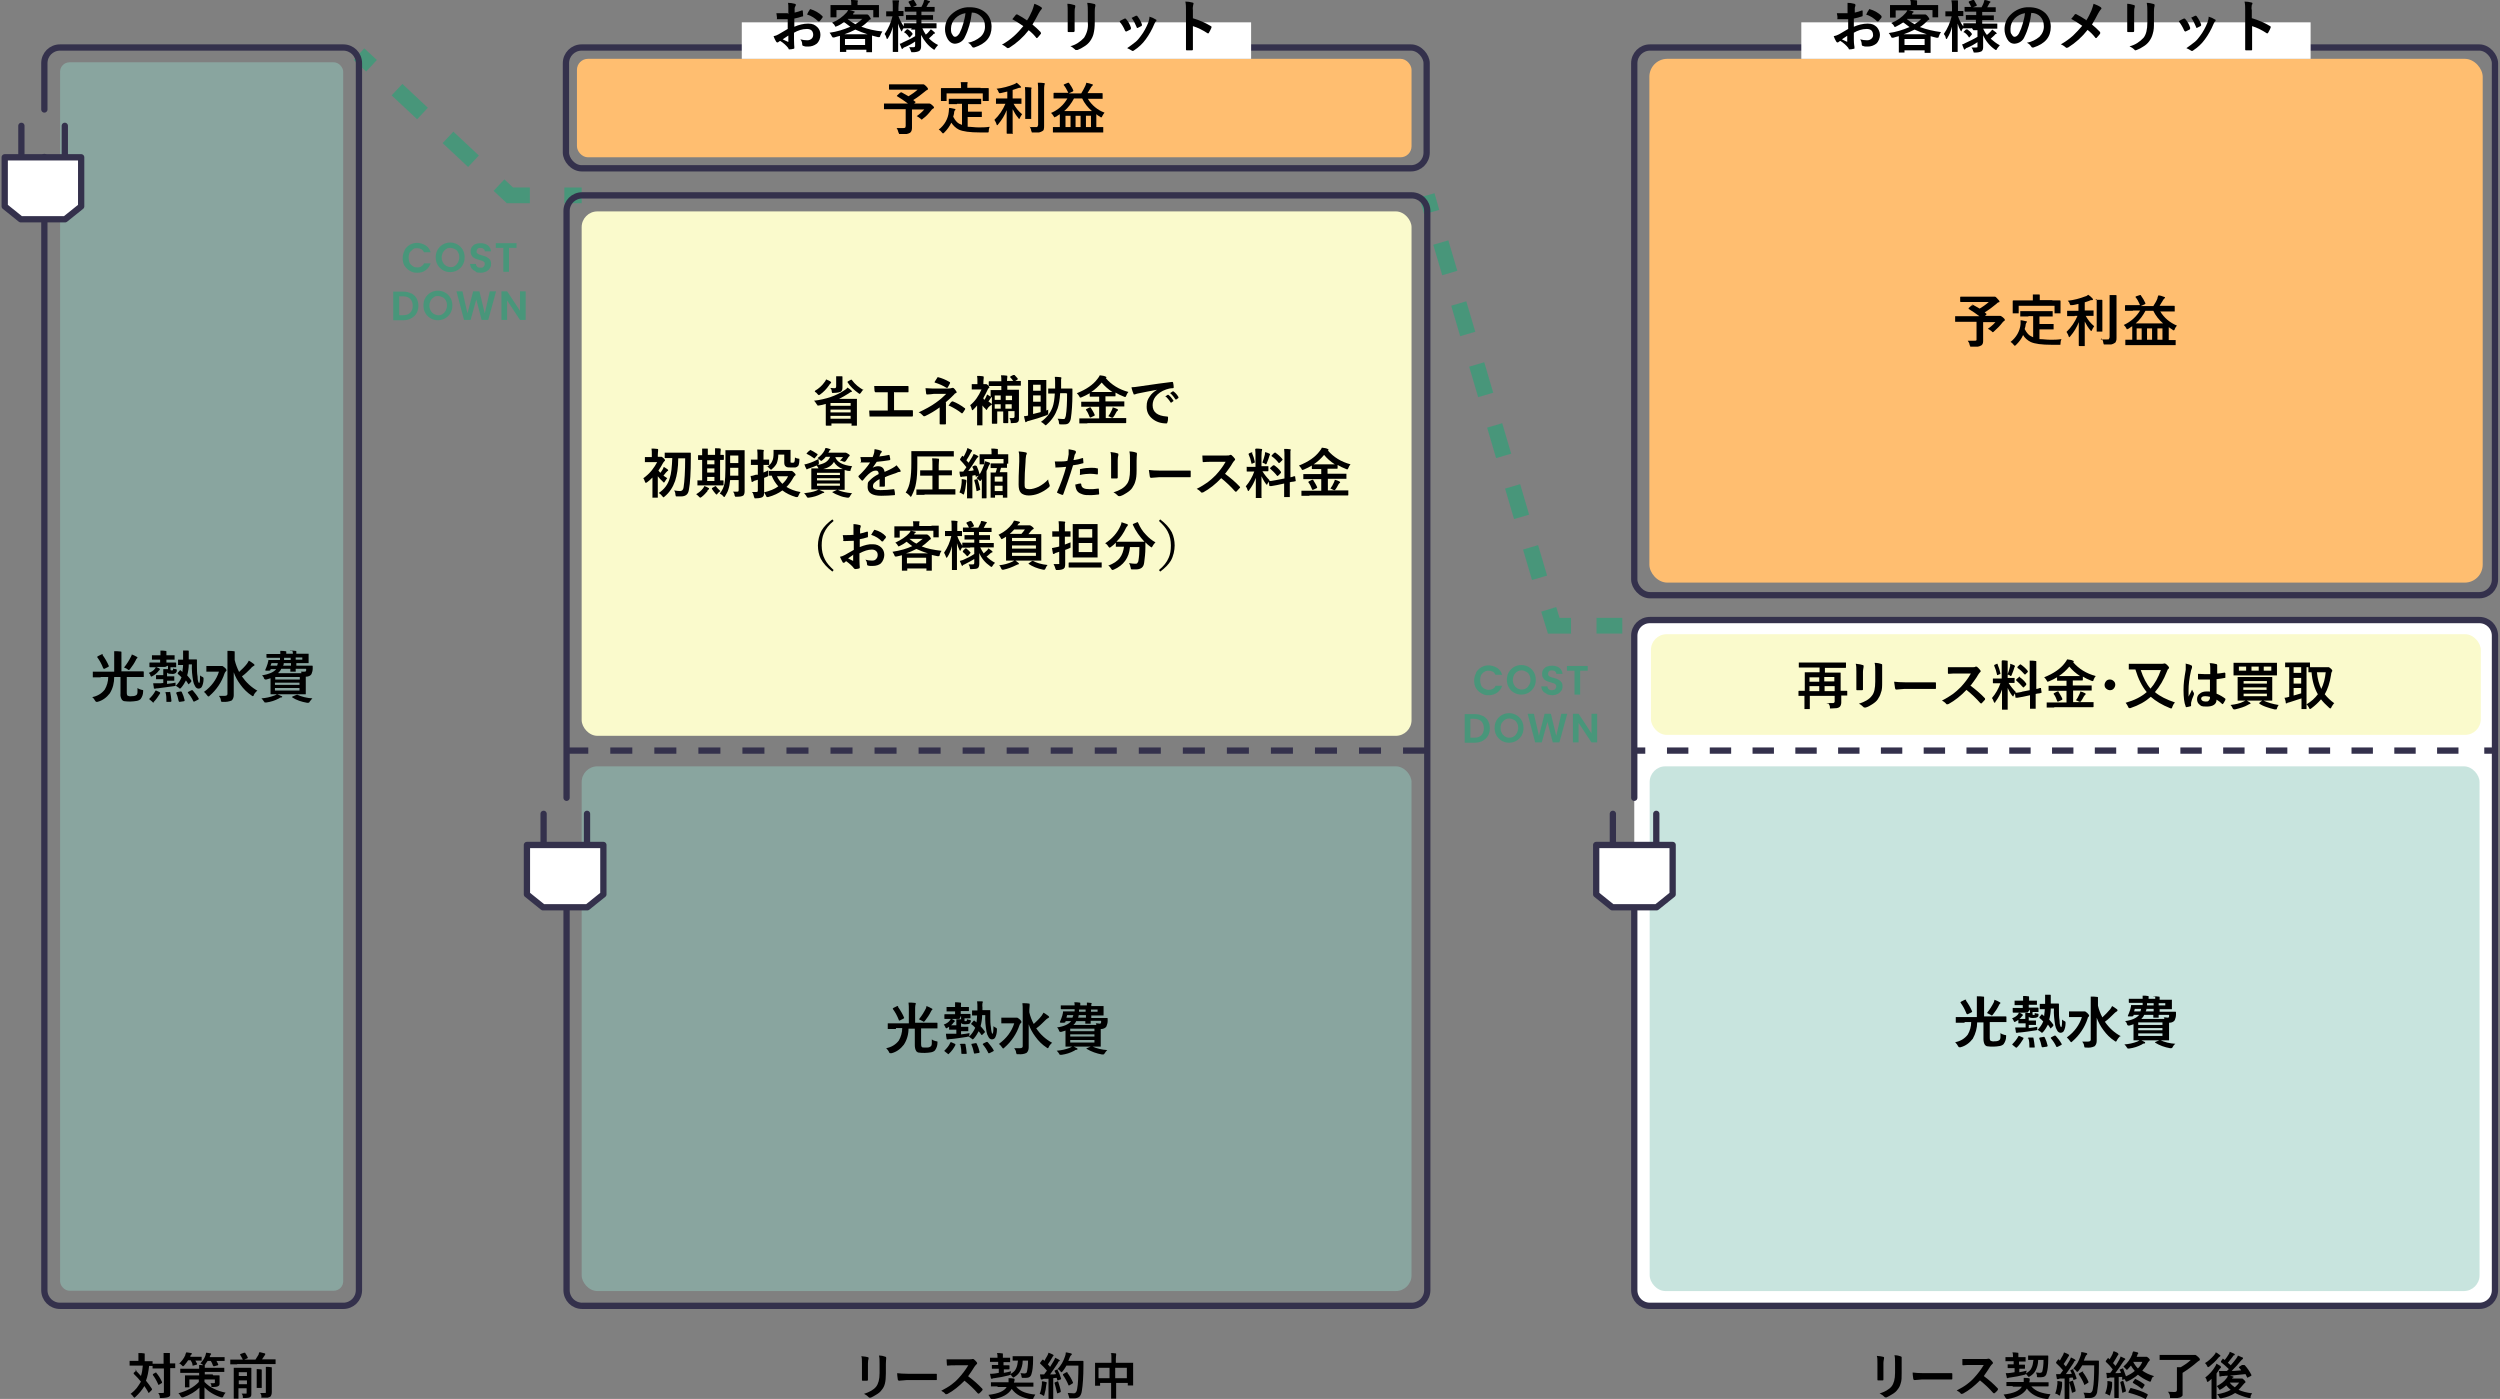 <?xml version="1.0" encoding="UTF-8"?>
<svg id="_レイヤー_1" xmlns="http://www.w3.org/2000/svg" version="1.1" viewBox="0 0 794.7 444.7">
  <rect x="0" y="0" width="794.7" height="444.7" fill="#808080" stroke="none"/>
  <!-- Generator: Adobe Illustrator 29.2.1, SVG Export Plug-In . SVG Version: 2.1.0 Build 116)  -->
  <defs>
    <style>
      .st0 {
        stroke-dasharray: 6.8 6.8;
      }

      .st0, .st1, .st2, .st3, .st4, .st5, .st6, .st7, .st8 {
        fill: none;
      }

      .st0, .st1, .st2, .st3, .st5, .st6, .st7, .st8 {
        stroke-miterlimit: 10;
      }

      .st0, .st3, .st4, .st9, .st5 {
        stroke: #34314c;
        stroke-width: 2px;
      }

      .st10, .st9 {
        fill: #fff;
      }

      .st11 {
        fill: #ffbe70;
      }

      .st1 {
        stroke-dasharray: 8.2 8.2;
      }

      .st1, .st2, .st6, .st7 {
        stroke: #48967a;
      }

      .st1, .st2, .st6, .st7, .st8 {
        stroke-width: 5px;
      }

      .st12 {
        fill: #fafacc;
      }

      .st13 {
        fill: #92cbbf;
        isolation: isolate;
        opacity: .5;
      }

      .st14 {
        fill: #48967a;
      }

      .st4, .st9 {
        stroke-linecap: round;
        stroke-linejoin: round;
      }

      .st5 {
        stroke-dasharray: 7;
      }

      .st6 {
        stroke-dasharray: 11.1 11.1;
      }

      .st7 {
        stroke-dasharray: 10.1 10.1;
      }

      .st8 {
        stroke: #00aef0;
      }
    </style>
  </defs>
  <line class="st2" x1="453.6" y1="62.1" x2="455.1" y2="67.4"/>
  <line class="st7" x1="458" y1="77.1" x2="490.9" y2="188.8"/>
  <polyline class="st2" points="492.3 193.7 493.9 198.9 499.4 198.9"/>
  <line class="st1" x1="507.5" y1="198.9" x2="519.8" y2="198.9"/>
  <line class="st8" x1="523.9" y1="198.9" x2="529.4" y2="198.9"/>
  <path class="st9" d="M519.5,253.6v-51.5c0-2.8,2.2-5,5-5h263.6c2.8,0,5,2.2,5,5v208c0,2.8-2.2,5-5,5h-263.6c-2.8,0-5-2.2-5-5v-131.5"/>
  <line class="st2" x1="114.1" y1="17.2" x2="118.1" y2="20.9"/>
  <polyline class="st6" points="126.2 28.5 162.1 62.1 173.9 62.1"/>
  <line class="st2" x1="179.4" y1="62.1" x2="184.9" y2="62.1"/>
  <rect class="st13" x="19.1" y="19.8" width="90" height="390.5" rx="3" ry="3"/>
  <rect class="st13" x="184.9" y="243.6" width="263.8" height="166.8" rx="5" ry="5"/>
  <rect class="st12" x="184.9" y="67.2" width="263.8" height="166.7" rx="5" ry="5"/>
  <rect class="st12" x="524.8" y="201.6" width="263.8" height="32" rx="5" ry="5"/>
  <rect class="st13" x="524.4" y="243.6" width="263.8" height="166.8" rx="5" ry="5"/>
  <rect class="st11" x="524.3" y="18.7" width="264.9" height="166.5" rx="5.7" ry="5.7"/>
  <rect class="st11" x="183.4" y="18.7" width="265.3" height="31.3" rx="3.5" ry="3.5"/>
  <path class="st4" d="M180.1,253.6V67.1c0-2.8,2.2-5,5-5h263.6c2.8,0,5,2.2,5,5v343c0,2.8-2.2,5-5,5H185.1c-2.8,0-5-2.2-5-5v-121"/>
  <g>
    <path d="M624.2,325.1h-2.5v-1.8h6.7v-6.6c.7,0,1.3,0,2,.1.2,0,.3,0,.3.2v6.1h6.9s.2,0,.2.2v1.6h-5.3v4.9c0,.3,0,.7.2,1,.4.2.9.3,1.3.2.5,0,1.1,0,1.6-.4.2-.2.3-.5.3-.8v-1.4c.4.3.9.5,1.4.6,0,0,.3,0,.4.1v.4c0,.9-.3,1.7-.8,2.4-.3.3-.7.5-1.2.6-.7.1-1.3.2-2,.2s-1.3,0-1.9-.1c-.3,0-.6-.2-.8-.4-.4-.6-.5-1.3-.5-2v-5.2h-2c0,1.8-.5,3.6-1.4,5.2-1,1.3-2.3,2.3-3.9,2.7h-.4s-.2,0-.4-.4-.5-.8-.9-1.2c1.6-.3,3-1.1,4-2.4.7-1.2,1.1-2.6,1.1-4h-2.1v.2h-.3ZM624.9,318c.8,1.1,1.5,2.3,2,3.5h0c0,.1,0,.2-.2.3l-1.2.6h-.2l-.2-.2c-.5-1.3-1.1-2.4-1.9-3.5h0c0-.1,0-.2.2-.3l1.2-.6h.4v.2h0ZM631.7,321.9c.8-1,1.5-2.1,2.1-3.3,0-.2.2-.5.2-.8.6.2,1.2.5,1.7.8,0,0,.2.1.2.2s0,.2-.2.3c0,.1-.3.3-.3.5-.5,1-1.1,1.9-1.8,2.8-.2.2-.3.4-.4.4-.2,0-.3-.1-.4-.2l-1.2-.6h.1Z"/>
    <path d="M644.4,321.9h-2.6c.2,0,.5.2.9.4.2.1.3.2.3.3v.2l-.3.3c-.5.7-1.2,1.2-1.9,1.6l-.4.2s-.2-.1-.3-.4-.3-.6-.5-.8c.8-.3,1.5-.7,2-1.4,0-.1,0-.2.2-.4h-1.8s-.2,0-.2-.2v-1.3h3.2v-.9h-2.6v-1.4h2.7v-1.5c.5,0,1.1,0,1.6.1.2,0,.3,0,.3.2v1.2h2.5v1.3h-2.6v.9h2.9s.2,0,.2.2v1.2h-1.9v.6c0,.2,0,.3.2.3h.3s.2,0,.2-.1v-.5c.2.1.5.2.8.2s.4.1.4.2v.3c0,.2,0,.4-.3.6s-.7.3-1.4.3-1.2-.1-1.4-.4v1.2h2.3v1.4h-2.3v1c1.2-.1,2.1-.3,2.7-.4v1.1c.8-.8,1.5-1.8,1.9-2.8-.4-.5-.8-.8-1.2-1.1h0v-.3l.6-.7c0-.1.2-.2.2-.2h0l.7.6c0-.7.2-1.4.2-2.2h-1.6v-1.7h1.7v-2.9h1.5c.2,0,.3,0,.3.2v2.6h2.4s.2,0,.2.2v1.9c0,1.1,0,2.2.2,3.4,0,1.3.3,2,.5,2s.3-.8.3-2.4c.2.2.5.4.8.5.2.1.3.2.3.4v.3c0,.9-.2,1.8-.6,2.5-.2.3-.6.5-1,.5s-.9-.3-1.1-.8c-.3-.5-.5-1-.6-1.6-.3-1.8-.5-3.5-.4-5.3h-1c0,1.2-.2,2.4-.5,3.5.5.5.9,1.1,1.3,1.6v.4l-.7.7c0,.1-.2.1-.2.1h0c0-.1-.8-1.2-.8-1.2-.4.8-.9,1.6-1.5,2.3-.2.2-.3.3-.4.3s-.2-.1-.4-.3c-.3-.2-.6-.4-.9-.6-.2,0-.4,0-.5.1-2.1.3-3.8.6-5.2.7-.3,0-.5,0-.8.1h-.3s-.2,0-.2-.2c0-.5-.2-1-.2-1.5h3.3v-1.3h-2.3v-1.4h2.2v-1.9h1.5v-1.1l-.8,1h-.1ZM641.2,333h-.2q0,.1-.2,0l-1-.8c0-.1-.2-.2-.2-.2h0c.8-.8,1.5-1.6,2-2.6h0c0-.1.3-.1.3-.1l1.1.5c.2,0,.2.1.2.2v.2c-.6,1-1.3,2-2.1,2.8h.1ZM644.6,330h0s0-.1.3-.2h1.3s.2,0,.2.2c.2.9.3,1.9.4,2.8,0,.1,0,.2-.2.2h-1.5v-.2c0-.9,0-1.8-.3-2.7h-.2ZM648.3,330h0c0-.1,0-.2.2-.2l1.1-.2h.2l.2.2c.4.8.7,1.7.9,2.6h0c0,.1,0,.2-.2.3l-1.3.2h-.2l-.2-.2c-.2-.9-.4-1.8-.8-2.6h0ZM653.5,329.3c.7.8,1.4,1.7,1.9,2.6h0c0,.1,0,.2-.2.3l-1.2.6h-.3c-.5-1.1-1.1-2-1.8-2.8h0c0-.1,0-.2.2-.3l1-.5h.2s.2,0,.2.2h0Z"/>
    <path d="M657.1,329.7c2.2-1.6,3.9-3.8,4.7-6.4h-4.1v-1.8h5c.2,0,.4.2.8.5.4.4.6.7.6.8s0,.3-.2.4c-.2.2-.3.4-.3.6-.9,2.8-2.6,5.3-4.8,7.2-.2.2-.3.3-.4.3s-.2-.1-.4-.4c-.3-.4-.6-.8-1-1.1h.1ZM673.9,329.4c-.4.4-.7.8-1,1.3,0,.2-.2.4-.3.4-.2,0-.3-.1-.4-.2-1.4-.9-2.6-2.1-3.6-3.5-.9-1.2-1.6-2.5-2.1-3.9v7.4c0,.6-.2,1.3-.7,1.7-.8.4-1.7.5-2.6.4h-.5c0-.1-.2-.3-.2-.5,0-.5-.3-1-.6-1.4h1.8c.6,0,.9-.2.9-.6v-13.7c.9,0,1.6,0,2,.1.2,0,.3,0,.3.2v2.6c.3,1.3.8,2.6,1.4,3.7.9-.8,1.7-1.7,2.5-2.6.2-.3.4-.6.6-1,.5.3,1,.6,1.5,1,.2.1.2.3.2.4s0,.2-.2.3c-.4.2-.7.5-1,.8-.9.9-1.8,1.8-2.8,2.5,1.3,1.9,3,3.5,5.1,4.6h-.3Z"/>
    <path d="M684.5,316.7c.6,0,1.1,0,1.7.1.2,0,.3,0,.3.2v.8h3.9v3h-3.9v.8h5s.2,0,.2.2h0v.8c0,.6-.2,1.2-.4,1.7-.3.5-1,.8-1.6.8h-.2v5.6h-11.3v-5.1c-.3.1-.7.2-1.3.4h-.4s-.3-.1-.4-.5c0-.3-.3-.7-.6-.9,2.2-.3,3.7-1,4.5-2h-1.8v.3c-.2.1-.3.2-.4.2h-1.2c-.2,0-.2-.1-.2-.2h0c.3-.7.6-1.4.8-2.1,0-.3.2-.6.2-1s0-.3.2-.3h3.5v-.7h-4.2s-.2,0-.2-.2v-1.1h4.4v-1c.7,0,1.2,0,1.6.1.2,0,.3,0,.3.2h0v.7h2.1v-.9h-.6ZM680.2,330.5c.5.2,1,.4,1.5.7.2,0,.2.2.2.3s0,.2-.3.2-.5.1-.7.3c-1.3.7-2.6,1.1-4,1.3h-.6s0-.2-.2-.3c-.2-.4-.5-.7-.8-1,1.4-.1,2.8-.4,4.1-.9.3-.1.5-.3.7-.4v-.2h0ZM678.4,321.5h2c0-.2.2-.5.2-.8h-2l-.2.8ZM687.4,325h-7.7v.8h7.7v-.8ZM679.7,327.5h7.7v-.7h-7.7v.7ZM687.4,329.3v-.8h-7.7v.8h7.7ZM680.8,323.9h7.2c0-.3-.2-.4-.2-.5.4,0,.8,0,1.2.1.3,0,.4,0,.5-.3v-.6h-3.3v.9h-1.7v-.9h-2.9c-.2.5-.5.9-.9,1.2h.1ZM682.1,321.5h2.5v-.8h-2.3c0,.2,0,.5-.2.7h0ZM682.5,319.6h2.1v-.7h-2.1v.7h0ZM686.6,330.6c1.5.7,3.2,1.1,4.9,1.2-.4.3-.7.7-.9,1.1,0,.2-.3.3-.4.3h-.4c-1.7-.3-3.4-.9-4.8-1.8h0c0-.1.2-.2.2-.2l1.2-.5s.2,0,.3-.1h.2-.3ZM688.3,318.9h-2.1v.7h2.1v-.7Z"/>
  </g>
  <g>
    <path d="M284.7,327.1h-2.5v-1.8h6.7v-4.4c0-.7,0-1.5-.1-2.2.7,0,1.3,0,2,.1.2,0,.3,0,.3.2s0,.3-.1.4c-.1.5-.1,1-.1,1.4v4.3h6.9c.1,0,.2,0,.2.2v1.6h-5.2v4.9c0,.3,0,.7.2,1,.1.2.6.2,1.3.2s1.1,0,1.6-.4c.2-.2.3-.5.3-.8v-1.4c.4.3.9.5,1.4.6.1,0,.3,0,.4.1v.4c0,.9-.3,1.7-.8,2.4-.3.3-.7.5-1.2.6-.7.1-1.3.2-2,.2s-1.3,0-1.9-.1c-.3,0-.6-.2-.8-.4-.4-.6-.5-1.3-.5-2v-5.2h-2c0,1.8-.5,3.6-1.5,5.1-1,1.3-2.3,2.3-3.9,2.7h-.4c-.1,0-.3,0-.4-.4-.2-.4-.5-.8-.9-1.2,1.6-.3,3-1.1,4-2.4.7-1.2,1.1-2.6,1.1-4h-2v.3h-.1ZM285.4,320c.8,1.1,1.5,2.3,2,3.5h0c0,.1,0,.2-.2.3l-1.2.6h-.2s-.1,0-.1-.2c-.5-1.3-1.1-2.4-1.9-3.5h0c0-.1,0-.2.2-.3l1.2-.6h.4l-.2.2h0ZM292.2,323.9c.8-1,1.5-2.1,2.1-3.3.1-.2.2-.5.2-.8.6.2,1.2.5,1.7.8.1,0,.2.1.2.2s0,.2-.2.3c-.1.1-.2.3-.3.5-.5,1-1.1,1.9-1.8,2.8-.2.2-.3.4-.4.4-.2,0-.3-.1-.4-.2-.4-.2-.8-.4-1.2-.6h0Z"/>
    <path d="M305,323.9h-2.6c.2,0,.5.2.9.4.2.1.2.2.2.3,0,0,0,.2-.1.2s-.2.2-.3.3c-.5.7-1.2,1.2-1.9,1.6l-.4.2s-.2-.1-.3-.4c-.1-.3-.3-.6-.5-.8.8-.3,1.5-.7,2-1.4,0-.1.2-.2.2-.4h-1.8c-.1,0-.2,0-.2-.2v-1.1c0-.1,0-.2.2-.2h3.2v-.9h-2.7v-1.4h2.7v-1.5c.5,0,1.1,0,1.6.1.2,0,.3,0,.3.2v.3c0,.3-.1.6,0,.9h2.5v1.3h-2.6v.9h2.9c.1,0,.2,0,.2.2v1.2h-1.9v.6c0,.2,0,.3.1.3h.3c.1,0,.2,0,.3-.1,0-.2.1-.3.1-.5.2.1.5.2.8.2s.4.1.4.2v.3c0,.2-.2.4-.3.6-.2.2-.7.3-1.4.3s-1.2-.1-1.4-.4v1.2h2.3v1.4h-2.3v1c1.2-.1,2.1-.3,2.7-.4,0,.3-.1.6-.1.9v.2c.8-.8,1.5-1.8,1.9-2.8-.4-.5-.8-.8-1.2-1.1h-.1c0-.1,0-.2.1-.3l.6-.7.2-.2h.1l.7.6c.1-.7.2-1.4.2-2.2h-1.6v-1.6h1.7v-.9c0-.7,0-1.3-.1-2h1.5c.2,0,.3,0,.3.2s0,.3-.1.4c0,.4-.1.8,0,1.2v1h2.3c.1,0,.2,0,.2.2v1.9c0,1.2,0,2.3.2,3.4.1,1.3.3,2,.5,2s.3-.8.3-2.4c.2.2.5.4.8.5.2.1.3.2.3.4v.3c0,.9-.2,1.8-.6,2.5-.2.3-.6.5-1,.5s-.9-.3-1.1-.8c-.3-.5-.5-1-.6-1.6-.3-1.8-.5-3.5-.4-5.3h-1c0,1.2-.2,2.4-.5,3.5.5.5.9,1.1,1.3,1.6,0,0,0,.1.1.2,0,0,0,.2-.1.2l-.7.7s-.1.1-.2.1h-.1c0-.1-.9-1.2-.9-1.2-.4.8-.9,1.6-1.5,2.3-.2.2-.3.3-.4.3s-.2-.1-.4-.3c-.3-.2-.6-.4-.9-.6-.2,0-.4,0-.5.1-2.1.3-3.8.6-5.2.7-.3,0-.5,0-.8.1h-.3c-.1,0-.2,0-.2-.3-.1-.5-.2-1-.2-1.5h3.3v-1.3h-2.3v-1.4h2.3v-1.9h1.5v-1.1l-.5,1h0ZM301.7,335s-.1,0-.2.1c0,0-.2,0-.2-.1l-1-.8-.2-.2h.1c.8-.8,1.5-1.6,1.9-2.6,0,0,0-.1.1-.1h.2l1.1.5c.1,0,.2.1.2.2v.2c-.5,1-1.2,2-2.1,2.8h.1ZM305.1,332h0s0-.1.3-.2h1.3s.2,0,.2.2c.2.9.3,1.9.4,2.8,0,.1,0,.2-.2.2h-1.4s-.1,0-.1-.2c0-.9-.1-1.8-.3-2.7h-.2,0ZM308.8,332h0c0-.1,0-.2.2-.2l1.1-.2h.2s.1,0,.2.2c.4.9.7,1.7.9,2.6h0c0,.1,0,.2-.2.3l-1.3.2h-.2s-.1,0-.1-.2c-.2-.9-.4-1.8-.8-2.6h0ZM314,331.3c.7.8,1.4,1.7,1.9,2.6h0c0,.1,0,.2-.2.3l-1.2.6h-.3c-.5-1.1-1.1-2-1.8-2.8h0c0-.1,0-.2.2-.3l1-.5h.2s.2,0,.2.2h0Z"/>
    <path d="M317.7,331.7c2.2-1.6,3.9-3.8,4.7-6.4h-4.1v-1.8h5c.2,0,.4.2.8.5s.6.7.6.8,0,.3-.2.4c-.2.2-.3.4-.4.6-.9,2.8-2.6,5.3-4.8,7.2-.2.2-.3.3-.4.3s-.2-.1-.4-.4c-.3-.4-.6-.8-1-1.1h.2,0ZM334.4,331.5c-.4.4-.8.8-1,1.3-.1.2-.2.4-.3.4-.2,0-.3-.1-.4-.2-1.4-.9-2.6-2.1-3.6-3.5-.9-1.2-1.6-2.5-2.1-3.9v7.4c0,.6-.2,1.3-.7,1.7-.8.4-1.7.5-2.6.4h-.5c0-.1-.2-.3-.2-.5,0-.5-.3-1-.6-1.4h1.8c.6,0,.9-.2.9-.6v-11.6c0-.7,0-1.4-.1-2.1.9,0,1.6,0,2,.1.2,0,.3,0,.3.2v.5c0,.4-.1.8-.1,1.3v.8c.3,1.3.8,2.6,1.4,3.7.9-.8,1.8-1.7,2.5-2.6.2-.3.4-.6.6-1,.5.3,1,.6,1.5,1,.2.1.3.3.3.4s0,.2-.3.3c-.4.2-.7.5-1,.8-.9.9-1.8,1.8-2.8,2.5,1.3,1.9,3,3.5,5.1,4.6h0Z"/>
    <path d="M345,318.7c.6,0,1.1,0,1.7.1.2,0,.3,0,.3.2,0,0,0,.2-.1.3v.5h3.9v3h-3.9v.8h5c.1,0,.2,0,.2.2h0v.8c0,.6-.2,1.2-.4,1.7-.3.5-1,.8-1.6.8h-.2v5.6h-11.2v-5.1c-.3.1-.7.2-1.3.4h-.4c-.1,0-.3-.1-.4-.5-.1-.3-.3-.7-.6-.9,2.2-.3,3.7-1,4.5-2h-1.8v.3c-.2.1-.3.2-.4.2h-1.1c-.2,0-.3-.1-.3-.2h0c.3-.7.6-1.4.8-2.1,0-.3.2-.6.2-1s0-.3.2-.3h3.5v-.7h-4.2c-.1,0-.2,0-.2-.2v-1h4.4c0-.3,0-.7-.1-1,.7,0,1.2,0,1.6.1.2,0,.3,0,.3.2v.7h2.1v-.9h-.5ZM340.8,332.5c.5.2,1,.4,1.5.7.2,0,.2.2.2.3s0,.2-.3.2-.5.1-.7.3c-1.3.7-2.6,1.1-4,1.3h-.6s-.2-.2-.2-.3c-.2-.4-.5-.7-.8-1,1.4-.1,2.8-.4,4.1-.9.3-.1.5-.3.8-.4v-.2ZM338.9,323.5h2c.1-.2.2-.5.3-.8h-2l-.2.8h0ZM347.9,327h-7.7v.8h7.7v-.8ZM340.2,329.5h7.7v-.7h-7.7v.7ZM347.9,331.4v-.8h-7.7v.8h7.7ZM341.3,325.8h7.2c0-.3-.1-.4-.2-.5.4,0,.8,0,1.2.1.3,0,.4,0,.5-.3s0-.3,0-.6h-3.3v.9h-1.7v-.8h-2.9c-.2.5-.5.9-.9,1.2h0ZM342.7,323.5h2.5v-.8h-2.3c0,.3-.1.5-.2.8h0ZM343,321.6h2.1v-.7h-2.1v.7h0ZM347.1,332.6c1.5.7,3.2,1.1,4.9,1.2-.4.3-.6.7-.9,1.1-.1.2-.2.3-.4.3h-.4c-1.7-.3-3.4-.9-4.9-1.8h-.1c0-.1.2-.2.2-.2l1.2-.5s.2,0,.3-.1h.2-.1ZM348.9,320.9h-2.1v.7h2.1v-.7Z"/>
  </g>
  <path class="st5" d="M180,238.6h273.6"/>
  <path class="st3" d="M519.5,238.6h3.5"/>
  <path class="st0" d="M529.9,238.6h256.4"/>
  <path class="st3" d="M789.7,238.6h3.5"/>
  <g>
    <path d="M32,215.3h-2.5v-1.8h6.8v-6.5c.7,0,1.3,0,2,.1.2,0,.3,0,.3.2v6.1h6.9s.2,0,.2.2v1.6h-5.4v4.9c0,.3,0,.7.2,1,.4.2.9.3,1.3.2.5,0,1.1,0,1.6-.4.2-.2.3-.5.3-.8v-1.4c.4.3.9.5,1.4.6,0,0,.3,0,.4.1v.4c0,.9-.3,1.7-.8,2.4-.3.3-.7.5-1.2.6-.7.1-1.3.2-2,.2s-1.3,0-1.9-.1c-.3,0-.6-.2-.8-.4-.4-.6-.6-1.3-.5-2v-5.3h-2c0,1.8-.4,3.6-1.4,5.2-1,1.3-2.3,2.3-3.9,2.7h-.4c-.1,0-.2-.1-.4-.4-.2-.4-.5-.8-.9-1.1,1.6-.3,3-1.1,4-2.4.7-1.2,1.1-2.6,1.1-4h-2.4ZM32.6,208.2c.8,1.1,1.5,2.3,2,3.5h0c0,.1,0,.2-.2.3l-1.2.6h-.2l-.2-.2c-.5-1.3-1.1-2.4-1.9-3.5h0c0-.1,0-.2.2-.3l1.2-.6h.4v.2h0ZM39.5,212.1c.8-1,1.5-2.1,2.1-3.3s.2-.5.2-.8c.6.2,1.2.5,1.7.8,0,0,.2.1.2.2s0,.2-.2.3c0,.1-.3.3-.3.5-.5,1-1.1,1.9-1.8,2.8-.2.2-.3.4-.4.4-.2,0-.3-.1-.4-.2-.2-.2-.6-.4-1.2-.6h.1Z"/>
    <path d="M52.2,212h-2.6c.3.1.6.3.9.4.2.1.3.2.3.3v.2c0,.1-.3.2-.4.4-.5.7-1.2,1.2-1.9,1.6l-.4.2s-.2-.1-.3-.4c0-.3-.3-.6-.5-.8.8-.3,1.5-.7,2-1.4,0-.1.2-.2.2-.4h-1.8s-.2,0-.2-.2v-1.1c0-.1,0-.2.2-.2h3.2v-.9h-2.6v-1.4h2.7v-1.5c.5,0,1.1,0,1.6.1.2,0,.3,0,.3.2v1.2h2.6v1.4h-2.6v.9h2.9s.2,0,.2.2v1.3h-1.8v.6c0,.2,0,.3.2.4h.3s.2,0,.3-.1v-.5c.2.1.5.2.8.2s.4.1.4.3v.3c0,.2-.2.4-.3.6-.4.3-.9.4-1.4.3-.8,0-1.2-.1-1.4-.4v1.2h2.3v1.4h-2.3v1c1.2-.1,2.1-.3,2.7-.4v1.1c.8-.8,1.5-1.7,1.9-2.8-.4-.4-.8-.8-1.2-1.1h0v-.3l.6-.7c0-.1.2-.2.2-.2h0l.7.6c0-.7.2-1.4.2-2.2h-1.6v-1.7h1.6v-2.9h1.5c.2,0,.3,0,.3.2v2.6h2.4s.2,0,.2.2v1.9c0,1.1,0,2.2.2,3.4,0,1.3.3,2,.5,2s.3-.8.3-2.4c.2.2.5.4.8.5.2.1.3.2.3.4v.3c0,.9-.2,1.8-.6,2.5-.2.3-.6.5-1,.5s-.9-.3-1.1-.8c-.3-.5-.5-1-.6-1.6-.3-1.8-.5-3.5-.4-5.3h-1c0,1.2-.2,2.4-.5,3.5.5.5.9,1.1,1.3,1.6v.4l-.7.7c0,.1-.2.1-.2.1h0c-.4-.7-.7-1-.8-1.2-.4.8-.9,1.6-1.5,2.3-.2.2-.3.3-.4.3s-.2-.1-.4-.3c-.3-.2-.6-.4-.9-.6-.2,0-.4.1-.5.1-2.1.3-3.8.5-5.2.7-.3,0-.5,0-.8.1h-.3s-.2,0-.2-.2c0-.5-.2-1-.2-1.5h1.9c.3,0,.7,0,1.3-.1v-1.2h-2.3v-1.3h2.3v-1.9h1.5v-1.1l-.9.4h-.3ZM49,223.2s0,.1-.2.1h-.2c0-.1-1-.9-1-.9l-.2-.2h0c.8-.8,1.5-1.6,2-2.6h0c0-.1.2-.1.2-.1l1.1.5s.2.1.2.2v.2c-.6,1-1.3,2-2.1,2.8h.2ZM52.4,220.2h0s0-.1.3-.2h1.2c0-.1.2-.1.2,0,.2.9.3,1.8.4,2.8,0,.1,0,.2-.2.3h-1.4v-.2c0-.9,0-1.9-.3-2.8h-.2ZM56.1,220.2h0c0-.1,0-.2.2-.2l1.1-.2h.2l.2.2c.4.9.7,1.7.9,2.6h0c0,.1,0,.2-.2.3l-1.3.2h-.2l-.2-.2c-.2-.9-.4-1.8-.8-2.6h0ZM61.3,219.5c.7.8,1.4,1.7,1.9,2.6h0c0,.1,0,.2-.2.3l-1.2.6h-.3c-.5-1.1-1.1-2-1.8-2.8h0c0-.1,0-.2.2-.3l1-.5h.2c0,.1.2,0,.2,0Z"/>
    <path d="M64.9,219.9c2.2-1.6,3.9-3.8,4.7-6.4h-4v-1.8h5c.2,0,.4.2.8.5s.6.7.6.8,0,.3-.2.4c-.2.2-.3.4-.4.6-.9,2.8-2.6,5.3-4.8,7.2,0,.1-.2.2-.4.2,0,0-.2-.1-.4-.4-.3-.4-.6-.8-1-1.1h.1ZM81.7,219.6c-.4.4-.8.8-1,1.3,0,.2-.2.4-.3.4-.2,0-.3-.1-.4-.2-1.4-.9-2.6-2.1-3.6-3.5-.9-1.2-1.6-2.5-2.1-3.9v7.3c0,.6-.2,1.3-.7,1.7-.8.3-1.7.5-2.7.4h-.5c0-.1-.2-.3-.2-.5,0-.5-.3-1-.6-1.4h1.8c.6,0,.9-.2.9-.6v-13.7c.9,0,1.6,0,2,.1.2,0,.3,0,.3.2v2.6c.3,1.3.8,2.6,1.4,3.8.9-.8,1.8-1.7,2.5-2.6.2-.3.4-.6.6-1,.5.3,1,.6,1.5,1,.2.1.3.3.3.4s0,.2-.3.3c-.4.2-.7.5-.9.8-.9.9-1.8,1.8-2.8,2.5,1.3,1.9,3,3.5,5,4.6h-.2Z"/>
    <path d="M92.2,206.8c.5,0,1,0,1.7.1.2,0,.3,0,.3.2v.7h3.9v3h-3.9v.8h5s.2,0,.2.2h0v.8c0,.6-.2,1.2-.4,1.7-.3.5-1,.8-1.6.8h-.2v5.6h-11.2v-5.1c-.3.1-.7.2-1.3.4h-.4s-.3-.1-.4-.4c0-.3-.3-.6-.6-.9,2.2-.4,3.7-1,4.5-2h-1.8v.3c-.2.1-.3.2-.4.2h-1.1c-.2-.1-.2-.2-.2-.2h0c.3-.7.6-1.4.8-2.1,0-.3.2-.6.2-.9s0-.2.2-.2h3.5v-.7h-4.1s-.2,0-.2-.2v-1h4.4v-1c.7,0,1.2,0,1.6.1.2,0,.3,0,.3.2v.6h2.1c0-.3,0-.6-.2-.9h-.7ZM87.9,220.6c.5.2,1,.4,1.6.7.2,0,.2.1.2.2s0,.2-.3.2-.5.1-.7.3c-1.3.7-2.6,1.1-4,1.3h-.6s0-.2-.2-.3c-.2-.4-.5-.7-.8-1,1.4-.1,2.8-.4,4.1-.9.3-.1.5-.2.8-.4h0ZM86.1,211.6h2c0-.2.2-.5.2-.8h-2l-.3.8h.1ZM95.1,215.2h-7.6v.8h7.8v-.8h-.2ZM87.4,217.7h7.8v-.7h-7.8v.7ZM95.2,219.5v-.8h-7.8v.8h7.8ZM88.6,214h7.2c0-.3,0-.4-.2-.5h1.2c.3,0,.4,0,.5-.3s0-.3,0-.6h-3.3v.9h-1.7v-.9h-2.9c-.2.5-.5.9-.9,1.2h0v.2h.1ZM90,211.6h2.5v-.8h-2.3c0,.3,0,.5-.2.8h0ZM90.3,209.8h2.1v-.7h-2.1v.7h0ZM94.4,220.8c1.5.7,3.2,1.1,4.9,1.2-.3.3-.6.7-.9,1.1,0,.2-.3.3-.4.3h-.4c-1.7-.3-3.4-.8-4.8-1.8h0c0-.1.2-.2.2-.2l1.2-.5s.2,0,.3-.1h0ZM96.2,209h-2.2v.7h2.1v-.7h0Z"/>
  </g>
  <path class="st4" d="M14.1,34.8v-14.7c0-2.8,2.2-5,5-5h90c2.8,0,5,2.2,5,5v390c0,2.8-2.2,5-5,5H19.1c-2.8,0-5-2.2-5-5V49.9"/>
  <polygon class="st9" points="20.7 69.7 6.6 69.7 1.5 65.6 1.5 50 25.8 50 25.8 65.6 20.7 69.7"/>
  <line class="st4" x1="6.8" y1="49.7" x2="6.8" y2="40"/>
  <line class="st4" x1="20.6" y1="49.7" x2="20.6" y2="40"/>
  <polygon class="st9" points="186.7 288.4 172.6 288.4 167.5 284.3 167.5 268.6 191.8 268.6 191.8 284.3 186.7 288.4"/>
  <line class="st4" x1="172.8" y1="268.4" x2="172.8" y2="258.7"/>
  <line class="st4" x1="186.6" y1="268.4" x2="186.6" y2="258.7"/>
  <polygon class="st9" points="526.6 288.4 512.5 288.4 507.4 284.3 507.4 268.6 531.7 268.6 531.7 284.3 526.6 288.4"/>
  <line class="st4" x1="512.7" y1="268.4" x2="512.7" y2="258.7"/>
  <line class="st4" x1="526.5" y1="268.4" x2="526.5" y2="258.7"/>
  <g>
    <path d="M286.5,29.3c.9.5,1.6.9,2.3,1.3,1-.6,2-1.3,2.9-2.1h-8.9c-.1,0-.2,0-.2-.2v-1.3c0-.1,0-.2.2-.2h10.7c.2,0,.5.2.9.6s.6.7.6.9-.1.2-.3.3c-.2.1-.5.3-.7.5-1.2,1-2.4,1.9-3.7,2.7l.6.5h.1v.3c-.1,0-.4.3-.4.3h4.8c.3,0,.7.3.9.5.4.3.6.6.6.8s0,.2-.3.3c-.3.2-.5.4-.7.7-.7.9-1.5,1.8-2.5,2.5-.2.2-.3.3-.4.3-.2,0-.3-.2-.4-.3-.4-.3-.8-.6-1.2-.8.9-.6,1.7-1.3,2.4-2.1h-3.9v5.8c0,.6-.1,1.2-.6,1.6-.3.2-.7.3-1.1.4h-2.4c0-.2-.1-.3-.2-.5-.1-.5-.3-1-.6-1.4h2.2c.2,0,.4,0,.6-.2,0,0,.1-.3.1-.5v-5.3h-6.9v-1.8h7.6c-1.1-.8-2.2-1.6-3.4-2.3h-.1c0-.1,0-.2.1-.3l.9-.8s.1-.1.2-.1h.2,0Z"/>
    <path d="M304.2,33.1h-2.6v-1.7h10.3v1.7h-4.2v2.4h4.4v1.7h-4.5v3.1c1.2,0,2.3.2,3.5.2s2.1,0,3.5-.2c-.2.4-.3.9-.3,1.3s0,.4-.2.5h-2.6c-3.2,0-5.4-.3-6.7-.9-1-.5-1.8-1.3-2.4-2.2-.5,1.1-1.3,2.2-2.2,3.1-.2.2-.3.3-.4.3s-.2,0-.4-.3c-.3-.4-.6-.7-1-.9,1.8-1.4,3-3.4,3.2-5.7,0-.6.1-.9.1-1.2.6,0,1.1.2,1.7.3.2,0,.3,0,.3.2s0,.2-.2.3c-.1.2-.2.4-.2.6,0,.5-.2,1-.3,1.4.3.6.7,1.2,1.2,1.7.4.4,1,.7,1.6.9v-6.7h-1.7.1ZM311.7,28h2.4c.1,0,.2,0,.2.2v3.9h-1.9v-2.4h-11.5v2.4h-1.8v-3.9c0-.1,0-.2.2-.2h6.2v-.2c0-.6,0-1.2-.1-1.7h1.9c.2,0,.3,0,.3.2s0,.2-.1.3v1.3h4.2,0Z"/>
    <path d="M319,33h-2.4v-1.7h3.6v-2.2c-.9.2-1.6.4-2.1.5h-.5c0-.1-.1-.2-.2-.4-.1-.4-.3-.7-.6-1,1.9-.2,3.8-.7,5.5-1.4.3-.1.6-.3.9-.5.4.3.8.7,1.2,1.1,0,0,.2.2.2.3s-.1.2-.4.2-.5.1-.8.2l-1.5.5v2.7h2.8v1.7h-2.5c.7,1.3,1.6,2.4,2.7,3.3-.3.4-.5.8-.7,1.2,0,.2-.2.3-.2.3,0,0-.2,0-.3-.3-.7-.8-1.3-1.8-1.8-2.8v7.6c.1,0,.1.2.1.2h-1.8c-.1,0-.2,0-.2-.2v-7.3c-.6,1.6-1.5,3.1-2.7,4.5-.1.2-.2.3-.3.3s-.2,0-.2-.3c-.2-.5-.4-1-.7-1.4,1.5-1.4,2.7-3.2,3.5-5.1h-.8.2,0ZM325.7,27.7c.6,0,1.2,0,1.9.1.2,0,.3,0,.3.2s0,.1-.1.4v9.4h-1.9v-7.6c0-.9,0-1.8-.1-2.7v.2h0ZM327.2,40.4h2c.7,0,.4,0,.6-.2.1-.2.2-.4.2-.5v-10.8c0-.9,0-1.7-.1-2.6.7,0,1.4,0,1.9.1.2,0,.3,0,.3.2s0,.3-.1.4c-.1.6-.1,1.2-.1,1.8v11.2c0,.4,0,.8-.1,1.1,0,.3-.3.5-.5.6-.3.2-.6.3-1,.4h-2.3c0-.2-.1-.3-.2-.5,0-.5-.3-1-.5-1.4h0v.2Z"/>
    <path d="M337.4,31.3h-2.5v-1.6c0-.1,0-.2.2-.2h4.5s-.1-.1-.1-.2c-.4-.8-.8-1.6-1.4-2.3h0c0-.1.2-.2.2-.2l1.2-.5h.2s.1,0,.2.2c.5.7,1,1.5,1.3,2.3h0c0,.1,0,.2-.2.3l-1.3.6h4c.5-.8.9-1.6,1.3-2.4.1-.3.3-.7.3-1,.7.1,1.3.3,1.9.5.2,0,.2.1.2.2s0,.1-.2.3c-.2.2-.3.3-.4.5-.4.7-.8,1.3-1.1,1.8h4.6c.1,0,.2,0,.2.2v1.6h-4.7c1.2,2,3.1,3.6,5.3,4.4-.3.4-.5.7-.7,1.1-.1.3-.2.4-.3.4s-.3,0-.4-.2c-.4-.2-.9-.5-1.2-.8v4.1h2.2v1.7h-16v-1.7h2.2v-4.1c-.6.4-1,.6-1.2.8-.1,0-.3,0-.4.2-.1,0-.2,0-.4-.4-.2-.4-.5-.7-.8-1,2.2-.9,4-2.5,5.2-4.6h-2,0ZM338.3,35.3h8.8c-1.3-1.1-2.4-2.5-3.1-4h-2.6c-.8,1.5-1.8,2.9-3.1,4h0ZM338.7,40.4h1.6v-3.6h-1.6v3.6ZM341.9,40.4h1.6v-3.6h-1.6v3.6ZM346.8,36.8h-1.6v3.6h1.6v-3.6Z"/>
  </g>
  <g>
    <path d="M627,96.8c.9.5,1.6.9,2.3,1.3,1-.6,2-1.3,2.9-2.1h-8.9s-.2,0-.2-.2v-1.3c0,0,0-.2.2-.2h10.8c.2,0,.5.2.8.6s.7.7.7.9,0,.3-.3.3c-.2,0-.5.3-.7.5-1.2,1-2.4,1.9-3.7,2.7l.6.5h0c0,.2,0,0-.2.3l-.3.3h4.8c.3,0,.6.3.9.5.4.3.6.6.6.8s0,.2-.2.3c-.3.2-.5.4-.7.7-.7.9-1.6,1.8-2.5,2.6-.2.2-.3.3-.4.3-.2,0-.3-.2-.4-.3-.4-.3-.8-.6-1.2-.8.9-.6,1.7-1.3,2.4-2.1h-3.9v5.8c0,.6,0,1.2-.6,1.6-.3.2-.7.3-1.1.4h-2.4c0-.2,0-.3-.2-.5,0-.5-.3-1-.6-1.4h2.2c.5,0,.4,0,.6-.2v-5.8h-6.8v-1.8h7.7c-1.1-.8-2.2-1.6-3.4-2.3h0v-.3l.9-.8s0,0,.2,0h.2l-.2-.3h.1Z"/>
    <path d="M644.8,100.6h-2.6v-1.7h10.3v1.7h-4.2v2.4h4.5v1.7h-4.5v3.1c1.2,0,2.3.2,3.5.2s2.1,0,3.5-.2c-.2.4-.3.8-.3,1.3s0,.5-.2.5h-2.6c-3.2,0-5.4-.3-6.7-.9-1-.5-1.9-1.3-2.4-2.2-.5,1.2-1.3,2.2-2.2,3.1-.2.2-.3.3-.4.3s-.2,0-.4-.3c-.3-.4-.6-.7-1-.9,1.8-1.4,3-3.4,3.2-5.7v-1.2c.5,0,1.1.2,1.7.3.2,0,.3,0,.3.2s0,.2-.2.3c0,.2-.2.4-.2.6,0,.5-.2,1-.3,1.4.3.6.7,1.2,1.2,1.7.4.4,1,.7,1.5.9v-6.7h-1.7.2ZM652.4,95.5h2.4s.2,0,.2.2v3.9h-1.9v-2.4h-11.4v2.4h-1.9v-3.9c0,0,0-.2.2-.2h6.2v-1.9h1.9c.2,0,.3,0,.3.2v1.6h4.2-.2Z"/>
    <path d="M659.5,100.5h-2.4v-1.7h3.6v-2.2c-.9.2-1.6.4-2.1.4h-.5s0-.2-.2-.4c0-.4-.3-.7-.6-1,1.9-.2,3.8-.7,5.6-1.4.3,0,.6-.3.9-.5.5.3.9.7,1.3,1.1,0,0,.2.2.2.4s0,.2-.3.2-.5,0-.8.2l-1.5.5v2.6h2.8v1.7h-2.5c.7,1.3,1.6,2.4,2.7,3.3-.3.4-.5.8-.7,1.2,0,.2-.2.3-.2.3,0,0-.2,0-.3-.2-.7-.8-1.3-1.8-1.8-2.8v7.8h-1.7s-.2,0-.2-.2v-7.4c-.6,1.6-1.5,3.1-2.7,4.5-.2.2-.3.3-.3.3,0,0-.2,0-.2-.3-.2-.5-.4-1-.7-1.4,1.5-1.4,2.7-3.2,3.5-5.1h-1,.1ZM666.2,95.3c.6,0,1.2,0,1.9,0,0,0,.2,0,.2.2v9.9h-1.8v-10.3h-.3ZM667.8,107.9h2c.7,0,.5,0,.6-.2s.2-.3.2-.5v-13.4c.7,0,1.4,0,1.9,0,.2,0,.3,0,.3.2v13.4c0,.4,0,.8-.2,1.1,0,.3-.3.5-.5.6-.3.2-.6.3-1,.4h-2.3s-.2-.3-.2-.5c0-.5-.3-1-.5-1.4h0l-.3.2Z"/>
    <path d="M678,98.8h-2.5v-1.6c0,0,0-.2.2-.2h4.5v-.2c-.4-.9-.8-1.7-1.4-2.4h0c0,0,.2-.2.2-.2l1.2-.4h.2s.2,0,.2.2c.5.7,1,1.5,1.4,2.4h0c0,0,0,.2-.2.3l-1.3.6h4c.5-.8,1-1.6,1.3-2.4,0-.3.2-.7.3-1,.7,0,1.3.3,1.9.5.2,0,.2,0,.2.2s0,0-.2.3c-.2.2-.3.3-.4.5-.4.7-.8,1.3-1.1,1.8h4.6s.2,0,.2.2v1.6h-4.6c1.2,2,3.1,3.6,5.3,4.5-.3.3-.5.7-.7,1.1,0,.3-.2.4-.3.4s-.3,0-.4-.2c-.4-.3-.8-.5-1.2-.8v4.1h2.2v1.6h-16v-1.7h2.2v-4.3c-.6.4-1,.6-1.2.8,0,0-.3,0-.4.2,0,0-.2,0-.3-.4-.2-.4-.5-.7-.8-1,2.2-1,4-2.6,5.2-4.6h-2.3ZM678.9,102.8h8.7c-1.3-1.1-2.4-2.5-3.1-4h-2.5c-.8,1.5-1.8,2.9-3.1,4h0ZM679.2,108h1.6v-3.6h-1.6v3.6ZM682.5,108h1.6v-3.6h-1.6v3.6ZM687.4,104.4h-1.6v3.6h1.6v-3.6Z"/>
  </g>
  <rect class="st4" x="179.9" y="15.1" width="273.6" height="38.4" rx="5" ry="5"/>
  <rect class="st4" x="519.5" y="15.1" width="273.6" height="174.1" rx="5" ry="5"/>
  <rect class="st10" x="572.6" y="7.1" width="161.9" height="11.6"/>
  <path d="M587.3,4.5V.9c.7,0,1.4.1,2.1.3.2,0,.4.2.4.3v.3c0,.2-.2.5-.2.7v1.5c.8-.2,1.6-.4,2.3-.7h0s.2,0,.2.2v1.4s0,.3-.2.3c-.8.3-1.7.5-2.6.7v2.6c1.4-.6,2.9-1,4.4-1s2.1.4,2.9,1.1c.6.7,1,1.6,1,2.5s-.4,2.1-1.2,2.8c-.8.6-1.7.9-2.7.9s-1,0-1.5-.2c-.3,0-.4-.3-.4-.6,0-.5-.2-1.1-.5-1.5.7.2,1.5.3,2.2.3s1-.2,1.4-.5c.4-.4.6-.8.5-1.3,0-.5-.2-1.1-.6-1.4-.4-.3-.9-.4-1.4-.4-1.5,0-2.9.5-4.1,1.2v2.2c0,1.4.2,2.2.2,2.3v.4c0,.1,0,.2-.2.2-.4.1-.9.2-1.3.2s-.3-.1-.4-.4c-.7-.9-1.6-1.7-2.6-2.3-.2.1-.4.2-.6.4,0,0-.2.1-.3.1s-.3-.1-.4-.3c-.3-.5-.6-1.1-.8-1.7.6-.1,1.1-.3,1.7-.6.5-.3,1.5-.9,2.9-1.7v-3.1h-3c-.8,0-.4,0-.4-.3h0c0-.3,0-.8-.2-1.6h3.6v.3h-.2ZM587.3,11.3c-.8.5-1.3.9-1.8,1.2.6.3,1.2.6,1.7.8h0v-2h0ZM593.3,4.5c.2-.5.5-1,.8-1.4,0-.2.2-.2.2-.2h0c1.4.4,2.8,1.1,3.8,2.2v.4c0,.2-.3.4-.5.7l-.5.6h-.4c-1-1-2.2-1.8-3.6-2.2h.2Z"/>
  <path d="M613.5,1.6h2.6v3.9h-1.8v-2.3h-7.7c.3,0,.8.2,1.5.4q.2,0,.2.2t-.2.2s-.2.2-.3.4v.2h4.3s.4.2.7.6.5.7.5.8,0,.3-.2.3-.4.3-.6.5c-.7.7-1.4,1.3-2.2,1.8,2.2.8,4.4,1.3,6.7,1.6-.3.4-.5.9-.7,1.4,0,.3-.2.4-.3.4h-.4c-.7-.2-1.3-.3-1.9-.5v5.3h-1.9v-.8h-6.4v.7h-1.8v-5.2c-.5.1-1.1.3-1.8.5h-.4c0,0-.2-.1-.3-.4-.2-.4-.4-.8-.7-1.1,2.3-.3,4.5-1,6.6-1.9-.7-.5-1.3-1-2-1.5-.7.5-1.4.9-2.2,1.3,0,0-.3.1-.4.2,0,0-.2,0-.3-.3-.2-.4-.5-.7-.9-1,1.8-.7,3.4-1.8,4.6-3.2.2-.3.4-.5.5-.8h-3.7v2.3h-1.8V1.6h6.6v-.3c0-.5,0-.9-.2-1.3.7,0,1.3,0,1.9.1.2,0,.3,0,.3.2v1.3h4.2,0ZM605.2,10.9h7.3c-1.3-.4-2.6-.9-3.9-1.5-1.1.6-2.3,1.1-3.5,1.5h.1ZM605.4,12.4v1.9h6.4v-1.9h-6.4ZM606.2,6.1c.7.6,1.5,1.1,2.4,1.6.8-.5,1.5-1,2.1-1.7h-4.5Z"/>
  <path d="M626.7,9h-2.6c-.2,0-.4.4-.5.7,0,.2-.2.3-.2.3,0,0,0-.1-.2-.3-.4-.7-.7-1.4-.9-2.2v9h-1.8v-8c-.3,1.3-.8,2.5-1.5,3.6,0,.2-.2.3-.3.3s0,0-.2-.3c0-.5-.3-.9-.6-1.3,1.2-1.7,2-3.6,2.5-5.6h-2v-1.6h2.1v-1.1c0-.8,0-1.6-.2-2.4h1.8c.2,0,.3,0,.3.2v3.2h1.7v1.6h-1.7c.4,1.2.9,2.3,1.7,3.3v-1h4v-1.1h-3.2v-1.5h3.3v-1.1h-3.5s-.2,0-.2-.2v-1.3h2.1c-.2-.5-.5-1-.8-1.5h0c0-.1,0-.2.2-.3L627.1,0h.4c.3.6.6,1,.9,1.6h0c0,.1,0,.2-.2.3l-1,.4h2.7c.3-.6.6-1.1.7-1.5,0-.3.2-.5.2-.8.6,0,1.1.2,1.6.4.2,0,.3,0,.3.2s0,.2-.2.3c0,0-.2.2-.2.3-.2.4-.4.8-.6,1.1h2.7v1.5h-4.3v1.1h3.7v1.5h-3.7v1.1h4.8v1.6h-4.5c.3.7.7,1.4,1.2,2,.4-.3.8-.7,1.2-1.1.2-.2.3-.4.5-.6.4.3.8.6,1.2.9,0,.1.2.2.2.3s0,.2-.2.2-.4.2-.5.4c-.5.5-.9.8-1.2,1.1.9.8,1.8,1.5,2.9,2.1-.3.3-.6.7-.9,1.1,0,.2-.2.4-.3.4s-.3-.1-.4-.2c-1.6-1.1-2.9-2.7-3.7-4.5v3.6c0,.5,0,1.1-.5,1.5-.6.3-1.3.4-2,.4h-.5c0-.1,0-.3-.2-.5,0-.4-.3-.8-.5-1.1h1.3c.2,0,.4,0,.6-.1v-1.6c-1,.7-2.1,1.3-3.3,1.8-.2,0-.4.2-.6.4,0,0,0,.1-.2.2l-.2-.2c-.2-.5-.4-1-.6-1.5.3,0,.7-.2,1-.4,1.3-.6,2.6-1.2,3.9-2v-2.1h-1.3l-.5-.7h0ZM624.2,10.4h0v-.3l.7-.7h.2c0-.1.2-.1.2-.1.6.4,1.1.8,1.5,1.4h0v.3l-.7.8c0,.1-.2.1-.2.1h0c-.4-.7-.9-1.2-1.5-1.6h-.2Z"/>
  <path d="M645.7,4.1c-.3,2.7-1,5.3-2.2,7.7-.5,1.2-1.7,2-3.1,2.1-1,0-1.8-.5-2.3-1.4-.6-1-.9-2.1-.9-3.2,0-1.8.7-3.5,2-4.7,1.5-1.5,3.7-2.4,5.8-2.3,2,0,3.9.6,5.3,2,1.1,1.2,1.6,2.7,1.6,4.2,0,3.3-1.8,5.4-5.5,6.6h-.3c-.2,0-.3-.1-.5-.4-.3-.5-.8-.9-1.3-1.1,1.5-.3,2.8-.9,4-1.9.9-.9,1.5-2.2,1.4-3.5,0-1.1-.4-2.2-1.2-3-.7-.7-1.7-1.1-2.8-1.1h0ZM643.6,4.2c-1.2.2-2.3.8-3.1,1.6-.9.9-1.4,2.1-1.4,3.3s0,1.4.5,2c.2.4.5.6.8.6.5,0,1-.4,1.4-1.1.5-1,.9-2,1.2-3.1s.6-2.2.7-3.3h-.1Z"/>
  <path d="M663.1,6.6c.7-1,1.2-2.1,1.7-3.2.3-.7.5-1.5.7-2.2.8.3,1.6.6,2.3,1.1,0,0,.2.2.2.3,0,.2,0,.3-.2.4-.3.4-.6.8-.8,1.2-.6,1.2-1.3,2.4-2,3.6.9.7,1.8,1.6,2.6,2.4v.5c-.2.3-.6.7-1.1,1.3,0,0,0,.1-.2.1s-.2,0-.3-.2c-.7-.9-1.5-1.7-2.4-2.4-1.7,2.2-3.8,4.1-6.2,5.6,0,0-.3.1-.4.1s-.3,0-.3-.1c-.5-.4-1-.8-1.6-1,1.4-.8,2.7-1.7,3.9-2.8,1-1,2-2,2.9-3.1-1.1-.8-2.3-1.5-3.5-2.2.7-.8,1.1-1.3,1.2-1.5h.4c1.1.6,2.2,1.2,3.2,1.9l-.2.2h0Z"/>
  <path d="M676.1,1.2c.8,0,1.5.2,2.2.4.2,0,.3.1.3.3v.3c-.2.6-.2,1.1-.2,1.7v5.9c0,.2,0,.4-.4.4h-1.5c-.2,0-.3,0-.3-.3h0V1.2h0ZM677,14.7c1.7-.4,3.2-1.4,4.4-2.7.8-1,1.2-2.6,1.2-4.8v-3.4c0-1,0-2-.2-2.9.8,0,1.6.2,2.3.4,0,0,.3.2.2.3v.3c-.2.7-.2,1.3-.2,2v3.3c0,1.2,0,2.4-.4,3.6-.2.8-.6,1.6-1.1,2.3s-1.2,1.3-1.9,1.7c-.6.4-1.3.8-2.1,1.1,0,0-.2,0-.3.1-.2,0-.3,0-.4-.2-.5-.5-1-.8-1.6-1.1h0Z"/>
  <path d="M692.8,6.6c.3-.2.8-.4,1.4-.7h.2s.2,0,.3.2c.7.8,1.2,1.7,1.5,2.7v.3s0,.2-.2.3c-.4.2-.8.4-1.2.6h-.2s-.2-.1-.3-.3c-.4-1-1-2-1.7-2.9,0,0,.2-.2.2-.2ZM702.1,5.3c.7.2,1.4.5,2,.9.2,0,.2.2.2.3s0,.3-.2.3c-.2.3-.4.6-.5.9-.7,1.7-1.6,3.3-2.7,4.8-1,1.4-2.3,2.6-3.7,3.5,0,.1-.3.2-.4.2s-.2,0-.3-.1c-.5-.3-1-.6-1.5-.8.9-.6,1.8-1.3,2.7-2,.6-.5,1.1-1.1,1.6-1.8,1-1.3,1.8-2.8,2.4-4.3.2-.6.4-1.3.4-2h0ZM696.4,5.7l1.4-.7h.2s.2,0,.3.2c.6.8,1.1,1.7,1.4,2.6v.2s0,.2-.2.3c-.4.2-.8.4-1.2.6h0s-.2-.1-.2-.3c-.4-1-.9-2-1.5-2.9h-.2Z"/>
  <path d="M715.9,5.8c2,.6,3.9,1.4,5.7,2.5.2,0,.2.2.2.3v.2c-.2.5-.5,1.1-.8,1.6,0,.1-.2.2-.2.2h-.2c-1.5-1-3.1-1.8-4.7-2.3v7.5h0c0,.1,0,.2-.3.2h-1.6c-.2,0-.3,0-.3-.3V3.2c0-.9,0-1.8-.2-2.7.8,0,1.5.1,2.2.3.2,0,.3.1.3.3s0,.3-.2.4c0,.6-.2,1.1,0,1.7v2.6h.2-.1Z"/>
  <rect class="st10" x="235.8" y="7.1" width="161.9" height="11.6"/>
  <path d="M250.6,4.5v-2.1c0-.5,0-1-.1-1.5.7,0,1.4.1,2.1.3.2,0,.4.2.4.3s0,.2-.1.3c-.1.2-.2.5-.3.7v1.5c.8-.2,1.6-.4,2.3-.7h.1c.1,0,.2,0,.2.2,0,.5.1.9.1,1.4s0,.3-.2.3c-.8.3-1.7.5-2.6.7v2.6c1.4-.6,2.9-1,4.4-1s2.1.4,2.9,1.1c.7.7,1,1.5,1,2.5s-.4,2.1-1.2,2.8c-.8.6-1.7.9-2.7.9s-1,0-1.5-.2c-.3,0-.4-.3-.4-.6,0-.5-.2-1.1-.6-1.5.7.2,1.5.3,2.2.3s1-.2,1.4-.5c.4-.4.5-.8.5-1.3s-.2-1.1-.6-1.4c-.4-.3-.9-.4-1.4-.4-1.5,0-2.9.5-4.1,1.2v2.2c0,1.4.1,2.2.1,2.3v.4c0,.1-.1.2-.2.2-.4.1-.9.2-1.3.2s-.3-.1-.4-.4c-.7-.9-1.6-1.7-2.6-2.3-.2.1-.4.2-.6.4,0,0-.2.1-.3.1s-.3-.1-.4-.3c-.3-.5-.6-1.1-.8-1.7.6-.1,1.1-.3,1.6-.6l2.9-1.7v-3.1h-3c-.8,0-.4,0-.4-.3h0c0-.3-.1-.8-.2-1.6h3.6l.2.3h0ZM250.6,11.3c-.8.5-1.3.9-1.8,1.2.6.3,1.2.6,1.7.8h.1c0-.2,0-.1,0-.1v-1.9h0ZM256.6,4.5c.2-.5.5-1,.8-1.4,0-.2.2-.2.2-.2h0c1.4.4,2.8,1.2,3.8,2.2,0,0,.1,0,.1.2v.2c-.1.2-.3.4-.5.7l-.5.6h-.4c-1-1-2.2-1.8-3.6-2.2h.1Z"/>
  <path d="M276.8,1.6h2.6v3.9h-1.8v-2.3h-7.6c.3,0,.8.2,1.5.4q.2,0,.2.2t-.2.2c-.1,0-.2.2-.3.4v.2c-.1,0,3.7,0,3.7,0h.7c.1,0,.4,0,.7.5s.5.7.5.8,0,.3-.2.3-.4.3-.6.5c-.7.7-1.4,1.3-2.2,1.8,2.2.8,4.4,1.3,6.7,1.5-.3.4-.5.9-.7,1.4,0,.3-.2.4-.3.4h-.4c-.7-.2-1.3-.3-1.9-.5v5.3h-1.8v-.8h-6.4v.7h-2v-5.1c-.5.1-1.1.3-1.8.5h-.4c-.1,0-.2,0-.4-.4-.2-.4-.4-.8-.7-1.1,2.3-.3,4.5-1,6.6-1.9-.7-.5-1.3-1-2-1.5-.7.5-1.4,1-2.2,1.3-.1,0-.3.1-.4.2,0,0-.2,0-.3-.3-.2-.4-.5-.7-.9-1,1.8-.7,3.3-1.8,4.6-3.2.2-.3.4-.5.5-.8h-3.7v2.3h-1.9V1.6h6.6v-.3c0-.5,0-.9-.1-1.3.7,0,1.3,0,1.9.1.2,0,.3,0,.3.2s0,.2-.1.3v1h4.2,0ZM268.4,10.9h7.4c-1.3-.4-2.6-.9-3.9-1.5-1.1.6-2.3,1.1-3.5,1.5ZM268.6,12.4v1.9h6.4v-1.9h-6.4ZM269.5,6.1c.7.6,1.5,1.1,2.4,1.6.8-.5,1.5-1,2.2-1.7h-4.6Z"/>
  <path d="M289.9,9h-2.6c-.2,0-.4.4-.5.7,0,.2-.2.3-.2.3,0,0-.1-.1-.2-.3-.4-.7-.7-1.4-.9-2.2v9h-1.7v-8c-.3,1.3-.8,2.5-1.5,3.6-.1.2-.2.3-.3.3s-.1,0-.2-.3c-.1-.5-.3-.9-.6-1.3,1.2-1.7,2-3.6,2.5-5.6h-2v-1.6h2.1v-1.1c0-.8,0-1.6-.1-2.4h1.8c.2,0,.3,0,.3.2s0,.3-.1.4c0,.6-.1,1.1-.1,1.7v1.1h1.6v1.6h-1.6c.4,1.2,1,2.3,1.7,3.3v-1h4v-1.1h-3.3v-1.5h3.3v-1.1h-3.5c-.1,0-.2,0-.2-.2v-1.3h2c-.2-.5-.5-1-.8-1.5h0c0-.1,0-.2.2-.3L290.1,0h.4c.3.5.6,1,.9,1.5h0c0,.1,0,.2-.2.3l-1,.4h2.7c.3-.6.6-1.1.7-1.5,0-.3.2-.5.2-.8.5,0,1,.2,1.5.4.2,0,.3,0,.3.2s0,.2-.2.3c-.1,0-.2.2-.3.3-.2.4-.4.8-.6,1.1h2.6v1.5h-4.2v1.1h3.7v1.5h-3.7v1.1h4.8v1.6h-4.5c.3.7.7,1.4,1.1,2,.4-.3.8-.7,1.1-1.1.2-.2.3-.4.5-.6.4.3.8.6,1.1.9.1.1.2.2.2.3s0,.2-.2.2-.4.2-.5.4c-.5.5-.9.8-1.2,1.1.8.8,1.8,1.6,2.9,2.1-.3.3-.6.7-.9,1.1-.1.2-.2.4-.3.4s-.3-.1-.4-.2c-1.6-1.1-2.9-2.7-3.8-4.5v3.6c0,.6-.1,1.1-.6,1.5-.6.3-1.3.4-2,.4h-.5c0-.1-.1-.3-.2-.5-.1-.4-.3-.8-.5-1.1h1.3c.2,0,.4,0,.5-.1,0-.1.1-.3.1-.4v-1.3c-1,.7-2.1,1.3-3.3,1.8-.2,0-.4.2-.6.4,0,0-.1.1-.2.2,0,0-.1,0-.2-.2-.2-.5-.4-1-.6-1.5.3,0,.7-.2,1-.4,1.3-.6,2.6-1.2,3.9-2v-2.1h-1.3l.3-.6v.2ZM287.5,10.4s-.1,0-.1-.1c0,0,0-.1.1-.2l.7-.7s.1-.1.2-.1h.2c.6.4,1.1.8,1.5,1.4h0c0,.1,0,.2-.1.3l-.7.8c-.1.1-.2.1-.2.1h-.1c-.4-.7-.9-1.2-1.5-1.6h0Z"/>
  <path d="M308.9,4.1c-.3,2.7-1,5.3-2.2,7.7-.5,1.2-1.7,2-3.1,2.1-1,0-1.8-.6-2.3-1.4-.6-1-.9-2.1-.9-3.2,0-1.8.7-3.5,2-4.7,1.6-1.5,3.7-2.4,5.9-2.3,2,0,3.9.6,5.3,2,1.1,1.1,1.6,2.7,1.6,4.2,0,3.3-1.8,5.4-5.5,6.6h-.3c-.2,0-.3-.1-.5-.4-.3-.5-.7-.9-1.2-1.1,1.5-.3,2.8-.9,4-1.9,1-.9,1.5-2.2,1.4-3.5,0-1.1-.4-2.2-1.3-3-.7-.7-1.7-1.2-2.7-1.2h-.2,0ZM306.8,4.2c-1.2.2-2.3.8-3.1,1.6-.9.9-1.4,2.1-1.4,3.3s.1,1.4.5,2c.2.4.5.6.8.6.5,0,.9-.4,1.4-1.1.5-1,.9-2,1.2-3.1.3-1.1.6-2.2.7-3.3h-.1Z"/>
  <path d="M326.4,6.6c.7-1,1.2-2.1,1.7-3.2.3-.7.5-1.5.7-2.2.8.3,1.5.6,2.2,1.1.1,0,.2.2.2.3,0,.2,0,.3-.2.4-.3.4-.6.8-.8,1.2-.6,1.2-1.3,2.4-2,3.6.9.7,1.8,1.6,2.6,2.4,0,0,0,.2.1.3v.2c-.2.3-.6.7-1.1,1.3,0,0-.1.1-.2.1s-.2,0-.2-.1c-.7-.9-1.5-1.7-2.4-2.4-1.7,2.2-3.8,4.1-6.2,5.6-.1,0-.3.1-.4.1s-.2,0-.3-.1c-.5-.4-1-.8-1.6-1,1.4-.8,2.7-1.7,3.9-2.8,1.1-1,2-2,2.9-3.1-1.1-.8-2.3-1.5-3.5-2.2.7-.8,1-1.3,1.2-1.5h.4c1.1.6,2.1,1.2,3.1,1.9h-.1Z"/>
  <path d="M339.3,1.2c.8,0,1.5.2,2.2.4.2,0,.3.1.3.3v.3c-.2.6-.2,1.1-.2,1.7v5.9c0,.2-.1.4-.4.4h-1.5c-.2,0-.3,0-.3-.3h0V3.8c0-.9,0-1.8-.1-2.6ZM340.2,14.7c1.7-.4,3.2-1.4,4.4-2.7.9-1.4,1.4-3.1,1.2-4.8v-3.4c0-1,0-2-.2-2.9.8,0,1.6.2,2.4.4.1,0,.2.2.2.3v.3c-.2.7-.2,1.3-.2,2v3.3c0,1.2-.1,2.4-.4,3.6-.2.8-.6,1.6-1.1,2.3s-1.2,1.3-1.9,1.7c-.6.4-1.3.8-2.1,1.1h-.4c-.2,0-.3,0-.4-.2-.4-.4-1-.8-1.5-1.1h0Z"/>
  <path d="M356.1,6.6c.4-.2.8-.4,1.4-.7h.2c.1,0,.2,0,.3.2.7.8,1.2,1.7,1.5,2.7v.3s0,.2-.2.3c-.4.2-.8.4-1.2.6h-.2c-.1,0-.2-.1-.3-.3-.4-1-1-2-1.7-2.8l.2-.3h0ZM365.4,5.3c.7.2,1.4.5,2,.9.2,0,.2.2.2.3s0,.3-.2.3c-.2.3-.4.6-.5.9-.7,1.7-1.6,3.3-2.7,4.8-1,1.4-2.3,2.6-3.7,3.5-.1.1-.3.2-.4.2s-.2,0-.3-.1c-.5-.3-1-.6-1.5-.8.9-.6,1.8-1.3,2.7-2,.6-.5,1.1-1.1,1.6-1.8,1-1.3,1.8-2.8,2.4-4.3.2-.6.4-1.3.4-2h0ZM359.7,5.7c.8-.4,1.2-.6,1.4-.7h.2c.1,0,.2,0,.3.2.6.8,1.1,1.6,1.4,2.6v.2s0,.2-.2.3c-.4.2-.8.4-1.2.6h-.1s-.2-.1-.2-.3c-.4-1-.9-2-1.5-2.8h0Z"/>
  <path d="M379.2,5.8c2,.6,3.9,1.4,5.7,2.5.2,0,.2.2.2.3v.2c-.2.5-.5,1.1-.8,1.6,0,.1-.1.2-.2.2h-.2c-1.5-1-3.1-1.8-4.7-2.3v7.5h0c0,.1-.1.2-.3.2h-1.6c-.2,0-.3,0-.3-.3V3.2c0-.9,0-1.8-.2-2.7.8,0,1.5.1,2.2.3.2,0,.4.1.4.3s0,.3-.1.4c-.1.6-.2,1.1-.1,1.7v2.6Z"/>
  <g>
    <path class="st14" d="M128.6,79.5c.4-.7,1-1.3,1.7-1.7.7-.4,1.5-.6,2.3-.6s1.9.3,2.7.8,1.3,1.2,1.6,2.2h-2.1c-.2-.4-.5-.8-.9-1s-.8-.3-1.3-.3-1,0-1.4.4-.7.6-1,1c-.2.5-.3,1-.3,1.6s.1,1.1.3,1.6.6.8,1,1.1.9.4,1.4.4.9,0,1.3-.3.7-.5.9-1h2.1c-.3.9-.8,1.6-1.6,2.2s-1.6.8-2.7.8-1.6-.2-2.3-.6-1.2-.9-1.7-1.6c-.4-.7-.6-1.5-.6-2.4s.2-1.7.6-2.4v-.2Z"/>
    <path class="st14" d="M140.8,85.9c-.7-.4-1.3-1-1.7-1.7s-.6-1.5-.6-2.4.2-1.7.6-2.4c.4-.7,1-1.3,1.7-1.7.7-.4,1.5-.6,2.3-.6s1.6.2,2.3.6,1.3,1,1.7,1.7.6,1.5.6,2.4-.2,1.7-.6,2.4c-.4.7-1,1.3-1.7,1.7-.7.4-1.5.6-2.3.6s-1.6-.2-2.3-.6ZM144.6,84.5c.4-.2.7-.6,1-1.1.2-.5.4-1,.4-1.6s-.1-1.1-.4-1.6c-.2-.5-.6-.8-1-1s-.9-.4-1.4-.4-1,0-1.4.4c-.4.2-.7.6-1,1-.2.5-.4,1-.4,1.6s.1,1.1.4,1.6c.2.5.6.8,1,1.1.4.2.9.4,1.4.4s1,0,1.4-.4Z"/>
    <path class="st14" d="M151.1,86.2c-.5-.2-.9-.5-1.2-.9s-.4-.9-.5-1.4h1.9c0,.4.2.7.4.9.2.2.6.3,1,.3s.8,0,1-.3c.2-.2.4-.5.4-.8s0-.5-.2-.7-.4-.3-.6-.4c-.2,0-.6-.2-1-.3-.6-.2-1.1-.3-1.4-.5-.4-.2-.7-.4-.9-.8-.3-.3-.4-.8-.4-1.4s.1-1,.4-1.4c.3-.4.6-.7,1.1-.9.5-.2,1-.3,1.7-.3s1.7.2,2.3.7.9,1.1,1,1.9h-2c0-.3-.1-.6-.4-.8-.2-.2-.6-.3-1-.3s-.6,0-.9.3c-.2.2-.3.4-.3.8s0,.4.2.6.4.3.6.4c.2,0,.6.2,1,.3.6.2,1.1.3,1.4.5s.7.4,1,.8c.3.3.4.8.4,1.4s-.1.9-.4,1.4-.6.7-1.1,1c-.5.2-1.1.4-1.7.4s-1.2,0-1.7-.3v-.2h-.1Z"/>
    <path class="st14" d="M164.2,77.3v1.5h-2.4v7.6h-1.8v-7.6h-2.4v-1.5h6.7-.1Z"/>
    <path class="st14" d="M130.7,93.2c.7.4,1.3.9,1.7,1.6s.6,1.5.6,2.4-.2,1.7-.6,2.4c-.4.7-1,1.2-1.7,1.6s-1.6.6-2.5.6h-3.2v-9.1h3.2c1,0,1.8.2,2.5.6h0ZM130.4,99.4c.5-.5.8-1.3.8-2.2s-.3-1.7-.8-2.2-1.3-.8-2.2-.8h-1.3v6h1.3c1,0,1.7-.3,2.2-.8Z"/>
    <path class="st14" d="M136.9,101.2c-.7-.4-1.3-1-1.7-1.7s-.6-1.5-.6-2.4.2-1.7.6-2.4c.4-.7,1-1.3,1.7-1.7.7-.4,1.5-.6,2.3-.6s1.6.2,2.3.6,1.3,1,1.7,1.7.6,1.5.6,2.4-.2,1.7-.6,2.4c-.4.7-1,1.3-1.7,1.7-.7.4-1.5.6-2.3.6s-1.6-.2-2.3-.6ZM140.7,99.8c.4-.2.7-.6,1-1.1.2-.5.4-1,.4-1.6s-.1-1.1-.4-1.6c-.2-.5-.6-.8-1-1s-.9-.4-1.4-.4-1,0-1.4.4c-.4.2-.7.6-1,1-.2.5-.4,1-.4,1.6s.1,1.1.4,1.6c.2.5.6.8,1,1.1.4.2.9.4,1.4.4s1,0,1.4-.4Z"/>
    <path class="st14" d="M157.7,92.6l-2.5,9.1h-2.1l-1.7-6.5-1.8,6.5h-2.1l-2.4-9.1h1.9l1.6,7,1.8-7h2l1.7,7,1.6-7h2Z"/>
    <path class="st14" d="M167.1,101.7h-1.8l-4.1-6.2v6.2h-1.8v-9.1h1.8l4.1,6.2v-6.2h1.8v9.1Z"/>
  </g>
  <g>
    <path class="st14" d="M469.2,213.8c.4-.7,1-1.3,1.7-1.7s1.5-.6,2.3-.6,1.9.3,2.7.8c.8.5,1.3,1.2,1.6,2.2h-2.1c-.2-.4-.5-.8-.9-1s-.8-.3-1.3-.3-1,.1-1.4.4c-.4.2-.7.6-1,1-.2.5-.3,1-.3,1.6s.1,1.1.3,1.6c.2.5.5.8,1,1.1.4.2.9.4,1.4.4s.9-.1,1.3-.3.7-.5.9-1h2.1c-.3.9-.8,1.6-1.6,2.2-.8.5-1.6.8-2.7.8s-1.6-.2-2.3-.6c-.7-.4-1.2-.9-1.7-1.6-.4-.7-.6-1.5-.6-2.4s.2-1.7.6-2.4v-.2Z"/>
    <path class="st14" d="M481.3,220.2c-.7-.4-1.3-1-1.7-1.7-.4-.7-.6-1.5-.6-2.4s.2-1.7.6-2.4,1-1.3,1.7-1.7,1.5-.6,2.3-.6,1.6.2,2.3.6c.7.4,1.3,1,1.7,1.7.4.7.6,1.5.6,2.4s-.2,1.7-.6,2.4-1,1.3-1.7,1.7-1.5.6-2.3.6-1.6-.2-2.3-.6ZM485.1,218.8c.4-.2.7-.6,1-1.1s.4-1,.4-1.6-.1-1.1-.4-1.6c-.2-.5-.6-.8-1-1s-.9-.4-1.4-.4-1,.1-1.4.4c-.4.2-.7.6-1,1-.2.5-.4,1-.4,1.6s.1,1.1.4,1.6c.2.5.6.8,1,1.1.4.2.9.4,1.4.4s1-.1,1.4-.4Z"/>
    <path class="st14" d="M491.6,220.5c-.5-.2-.9-.5-1.2-.9s-.4-.9-.5-1.4h2c0,.4.2.7.4.9.2.2.6.3,1,.3s.8-.1,1-.3.4-.5.4-.8,0-.5-.2-.7-.4-.3-.6-.4c-.2,0-.6-.2-1-.3-.6-.2-1.1-.3-1.4-.5-.4-.2-.7-.4-.9-.8-.3-.3-.4-.8-.4-1.4s.1-1,.4-1.4.6-.7,1.1-.9,1-.3,1.7-.3,1.7.2,2.3.7.9,1.1,1,1.9h-2c0-.3-.1-.6-.4-.8-.2-.2-.6-.3-1-.3s-.6,0-.9.3c-.2.2-.3.4-.3.8s0,.4.2.6c.2.2.4.3.6.4.2.1.6.2,1,.3.6.2,1.1.3,1.4.5.4.2.7.4,1,.8.3.3.4.8.4,1.4s-.1.9-.4,1.4c-.3.4-.6.7-1.1,1-.5.2-1.1.4-1.7.4s-1.2-.1-1.7-.3l-.2-.2h0Z"/>
    <path class="st14" d="M504.7,211.7v1.5h-2.4v7.6h-1.8v-7.6h-2.4v-1.5h6.7-.1Z"/>
    <path class="st14" d="M471.3,227.5c.7.4,1.3.9,1.7,1.6.4.7.6,1.5.6,2.4s-.2,1.7-.6,2.4-1,1.2-1.7,1.6-1.6.6-2.5.6h-3.2v-9.1h3.2c1,0,1.8.2,2.5.6h0ZM470.9,233.7c.5-.5.8-1.3.8-2.2s-.3-1.7-.8-2.2-1.3-.8-2.2-.8h-1.3v6h1.3c1,0,1.7-.3,2.2-.8Z"/>
    <path class="st14" d="M477.4,235.5c-.7-.4-1.3-1-1.7-1.7s-.6-1.5-.6-2.4.2-1.7.6-2.4,1-1.3,1.7-1.7,1.5-.6,2.3-.6,1.6.2,2.3.6,1.3,1,1.7,1.7c.4.7.6,1.5.6,2.4s-.2,1.7-.6,2.4-1,1.3-1.7,1.7-1.5.6-2.3.6-1.6-.2-2.3-.6ZM481.2,234.1c.4-.2.7-.6,1-1.1.2-.5.4-1,.4-1.6s-.1-1.1-.4-1.6c-.2-.5-.6-.8-1-1s-.9-.4-1.4-.4-1,.1-1.4.4c-.4.2-.7.6-1,1s-.4,1-.4,1.6.1,1.1.4,1.6c.2.5.6.8,1,1.1s.9.4,1.4.4,1-.1,1.4-.4Z"/>
    <path class="st14" d="M498.2,226.9l-2.5,9.1h-2.1l-1.7-6.5-1.8,6.5h-2.1l-2.4-9.1h2l1.6,7,1.8-7h2l1.7,7,1.6-7h2-.1Z"/>
    <path class="st14" d="M507.7,236h-1.8l-4.1-6.2v6.2h-1.8v-9.1h1.8l4.1,6.2v-6.2h1.8v9.1Z"/>
  </g>
  <g>
    <path d="M42.9,435.4c.8.8,1.4,1.4,1.9,2,.3-.9.5-2,.6-3.3h-4.2v-1.5h2.8v-2.5c.7,0,1.3,0,1.7.1.2,0,.3,0,.3.2v2.3h2.5v1.5h-1.1c-.2,1.8-.5,3.4-1,4.7.7.8,1.3,1.7,1.9,2.6h0v.3l-.9.9s0,.1-.2.1,0,0,0-.1c-.4-.7-.8-1.4-1.3-2.1-.7,1.2-1.7,2.4-2.9,3.5-.2.2-.3.2-.3.2,0,0-.2-.1-.3-.3-.2-.3-.5-.7-.9-.9.8-.6,1.4-1.2,1.9-1.8.5-.6.9-1.3,1.4-2.1-.6-.8-1.4-1.6-2.3-2.5h0v-.3l.8-.7h.2s0,0,0,0l-.5-.3h-.1ZM49.6,436.3c.8.9,1.4,1.9,1.9,3h0v.3l-1,.6h-.2c0,0,0,0,0-.1-.5-1.2-1.1-2.2-1.7-3h0v-.3l.9-.5h.2c0,0,0,0,0,.1h-.1ZM49.8,442.8h1.4c.5,0,.3,0,.4,0,.2,0,.4,0,.5-.1v-7.7h-3.6v-1.5h3.5v-3.4h1.7c.5,0,.3,0,.3.2v3.1h1.7c0,0,0,0,0,.1v1.4h-1.6v8.6c0,.2-.2.4-.4.5-.3.2-1.2.4-2.5.4s-.4,0-.4,0v-.4c0-.5-.3-.9-.5-1.2h-.5Z"/>
    <path d="M56.8,433.6c.9-.8,1.6-1.7,2.1-2.8,0-.3.2-.6.3-.9,0,0,.6,0,1.5.2.2,0,.3.1.3.2s0,.2-.2.3c0,0-.2.2-.3.4v.3h3.6v1.2h-2c.2.3.4.7.6,1.1h0c0,.1-.2.2-.2.2l-1.1.3h-.2v-.2c0-.5-.3-1-.6-1.5h-.8c-.3.5-.7,1-1.2,1.6-.2.2-.3.3-.4.3s-.2,0-.4-.3c-.3-.3-.6-.5-.9-.7v.3h0ZM67.4,437.2h2.2s.2,0,.2.1v2.3c0,.5,0,.8-.4,1-.3.2-.8.3-1.7.3s-.4,0-.5,0v-.4c0-.3-.2-.6-.3-.8h1s.3,0,.4-.1v-1.1h-3.3v.8c.9.9,1.9,1.7,3.1,2.2,1,.5,2.2.9,3.6,1.2-.2.3-.5.6-.7,1.1,0,.3-.3.4-.3.4h-.4c-2.2-.7-4-1.8-5.3-3.2v3.7h-1.4s-.2,0-.2-.2v-3.4c-1.3,1.3-3,2.3-5.2,3.1h-.4c0,0-.2-.1-.4-.4-.2-.4-.4-.7-.7-.9,2.9-.8,5-2,6.5-3.6v-.8h-3v2.5h-1.4v-3.8h4.5v-.8h-6v-1.3h6v-1.2c.3,0,.8,0,1.5.1h-.2c-.3-.4-.6-.5-.9-.6.7-.8,1.3-1.6,1.6-2.5,0-.2.2-.5.2-.9.4,0,.9.1,1.4.2.2,0,.2.1.2.2s0,.2-.2.3c0,0,0,.2-.2.4v.3h4.7v1.2h-2.6c.2.3.4.7.6,1.2h0c0,.1-.2.2-.2.2l-1.1.3h-.2l-.2-.2c-.2-.6-.4-1.1-.7-1.5h-1c-.2.3-.5.7-.7,1,0,.2-.2.3-.2.3h0v.9h6.2v1.3h-6.2v.8h2.5l.2.3h-.4Z"/>
    <path d="M75.4,433.7h-2.2v-1.5h4c-.3-.6-.6-1.1-.9-1.6h0c0-.1.2-.2.2-.2l1.1-.4h.3c.4.6.7,1.1.9,1.6h0c0,.1-.2.2-.2.2l-1,.4h3.6c.4-.6.7-1.1,1-1.6,0-.3.2-.6.3-.8.7.2,1.3.3,1.6.4.2,0,.2.1.2.2v.2s-.2.3-.4.6c-.2.3-.4.6-.6.9h4.3v1.5h-12.2ZM76.9,443h1.1c.3,0,.4,0,.4-.1v-1.6h-2.6v3.3h-1.5v-9.8h5.4s.2,0,.2.1v7.9c0,.7,0,1.1-.4,1.3-.2.2-.8.3-1.8.3h-.5v-.4c0-.4-.2-.8-.4-1h.1ZM78.5,436.2h-2.6v1.2h2.6v-1.2ZM75.9,440h2.6v-1.2h-2.6v1.2ZM81.4,435.2c.4,0,1,0,1.6.1,0,0,.2,0,.2.2v5.7h-1.6v-6h-.2ZM82.4,442.8h1.6c.6,0,.5,0,.5-.1v-8.2c.6,0,1.2,0,1.6.1.2,0,.3,0,.3.2v7.7c0,.7-.2,1.2-.5,1.5-.2.1-.5.2-.8.3h-1.5c-.7,0-.4,0-.5,0s0-.2,0-.4c0-.5-.2-.8-.4-1.1h-.3Z"/>
  </g>
  <g>
    <path d="M273.8,431.1c1,.1,1.7.2,2,.3.2,0,.3.1.3.3v.2c-.1.2-.2.8-.2,1.5v5.2c0,.2-.1.3-.3.3h-1.3c-.2,0-.3,0-.3-.2h0v-5.3c0-1,0-1.8-.2-2.3h0ZM274.6,443.1c1.8-.6,3.1-1.3,3.9-2.3.7-.9,1.1-2.3,1.1-4.3v-3c0-1.2,0-2-.2-2.6.9,0,1.6.2,2.1.4.1,0,.2.1.2.3v.3c0,.2-.1.8-.1,1.7v3c0,1.3-.1,2.4-.3,3.2-.2.8-.5,1.4-1,2-.4.6-1,1.1-1.7,1.5-.6.4-1.2.7-1.8,1h-.3c-.1,0-.3,0-.4-.2-.4-.4-.8-.7-1.4-1h-.1Z"/>
    <path d="M285.2,436.5c.8.1,2,.2,3.5.2h8.9c.1,0,.2,0,.2.2v1.6c0,.1,0,.2-.2.2h-9.4l-2.4.2c-.2,0-.3-.1-.4-.3,0-.4-.2-1.1-.2-1.9v-.2h0Z"/>
    <path d="M307.9,437.6c1.5,1.1,3,2.4,4.4,3.9v.2c.1,0,.1.1,0,.2-.3.4-.7.8-1.1,1.1h-.2s-.1,0-.2-.1c-1.2-1.4-2.6-2.7-4.2-4-1.7,1.7-3.5,3.2-5.4,4.2-.2,0-.3.1-.4.1s-.2,0-.3-.1c-.3-.4-.7-.7-1.3-1,1.3-.7,2.4-1.3,3.3-2,.8-.6,1.5-1.2,2.3-2.1,1.1-1.2,2.1-2.5,3-4h-4.1c-.8,0-1.7,0-2.5.1-.1,0-.2,0-.2-.3s-.1-1-.1-1.7h7.1c.6,0,.9,0,1.1-.1h.2s.2,0,.3.1c.3.3.7.6,1,1.1v.2c0,.1,0,.2-.2.3-.2.2-.4.4-.6.7-.6,1-1.3,2-2,3v.2h.1Z"/>
    <path d="M317.2,440.7h-2.2v-1.3h5.6v-1.3c.6,0,1.1,0,1.6.1.2,0,.3.1.3.2v.4c0,.1-.1.4-.2.7h6.2v1.3h-5.5c.7.8,1.6,1.4,2.7,1.8.9.3,2,.6,3.4.7-.2.3-.4.7-.6,1.1,0,.2-.1.3-.2.4h-.5c-2.9-.4-4.9-1.5-6.2-3.3-1,1.7-3,2.8-6,3.3h-.4c-.1,0-.2-.1-.4-.4-.2-.4-.4-.8-.6-1,1.6-.2,2.9-.5,3.8-.9s1.6-.9,2-1.6h-2.9v-.2h.1ZM319.4,433h-.4v1h1.7c.1,0,.2,0,.2.1v1c0,.1,0,.2-.2.2h-1.6v1.1c.8-.1,1.5-.3,2.3-.5,0,.2-.1.5-.2.9.8-.5,1.5-1,1.8-1.8.3-.6.5-1.5.6-2.5h-1.7v-1.4h6.3c.1,0,.2,0,.2.1h0v.9c0,2.2-.2,3.7-.5,4.6-.2.9-.8,1.3-1.8,1.3s-.7,0-.9,0-.3,0-.4-.1c0,0,0-.2-.1-.4,0-.4-.2-.7-.3-1,.5,0,.9.1,1.2.1s.7-.1.8-.4c.2-.8.4-2,.4-3.7h-1.7c0,1.4-.4,2.5-.8,3.3s-1,1.4-1.8,1.9c-.2.1-.3.2-.4.2,0,0-.2-.1-.4-.4-.2-.3-.4-.5-.6-.6,0,.1,0,.2-.1.2,0,0-.2,0-.3.1-1.6.4-3.1.7-4.7.9-.2,0-.4,0-.6.2h-.2s-.1,0-.2-.2c-.1-.4-.2-.8-.3-1.4.5,0,1,0,1.6-.1l1.2-.2v-1.3h-2c-.1,0-.2,0-.2-.1v-1.1h2v-1h-2.6c-.1,0,0,0,0-.1v-1.2h2.4c0-.6,0-1.1-.2-1.5.6,0,1.1,0,1.6.1.2,0,.3,0,.3.2v1.2h2.3v1.4h-1.9.2Z"/>
    <path d="M336.1,435.3c.5.9.9,1.9,1.2,2.9h0c0,.1,0,.3-.2.3l-.8.3h-.1s-.1,0-.1-.1l-.2-.7c-.2,0-.6,0-1.1.1v6.7h-1.5c-.1,0,0,0,0-.1v-6.4h-1.5c-.2.1-.4.2-.6.2h-.2s-.2,0-.2-.3-.2-.8-.2-1.3h1.3l.9-1.2c-.7-.8-1.4-1.6-2.2-2.3h0c0-.1.1-.3.1-.3l.6-.8s.1-.1.2-.1h.1l.4.4c.3-.6.6-1.1.9-1.6.2-.3.3-.7.4-1,.6.2,1,.4,1.4.6.1,0,.2.2.2.3s0,.1-.1.2c-.1,0-.2.2-.3.4-.5.9-1,1.6-1.4,2.2.4.5.7.8.7.8.3-.5.7-1.1,1.1-1.8.2-.3.4-.7.5-1.1.6.3,1.1.5,1.3.7.1,0,.2.2.2.2,0,0,0,.2-.2.2s-.3.3-.5.7c-.8,1.2-1.6,2.4-2.4,3.5.9,0,1.5,0,1.9-.1-.2-.4-.3-.7-.5-1h0c0-.1.2-.2.2-.2l.7-.3h.2s.1,0,.1.1h-.3ZM330.5,443.1c.4-1,.6-2.1.7-3.1v-.9c.7,0,1.1.2,1.2.2.2,0,.3,0,.3.2v.2s0,.2-.1.5c-.1,1.1-.3,2.1-.6,3.1,0,.2-.1.4-.2.4s-.2,0-.4-.2c-.2-.2-.5-.3-.9-.4h0ZM336.2,439.1h.1s.1,0,.1.2c.4,1.2.7,2.2.8,3h0c0,.1,0,.2-.2.3l-.8.3h-.2v-.2c-.3-1.2-.5-2.2-.8-3.1h0c0-.1.2-.2.2-.2l.8-.3h0ZM336.2,435.2c1.1-1.2,1.8-2.4,2.3-3.9.2-.5.3-.9.3-1.4.5,0,1,.2,1.6.3.2,0,.3.2.3.3s0,.2-.2.3c-.2.1-.3.4-.5.8-.2.5-.3.8-.4,1h4.6c.1,0,.2,0,.2.2v1.3c0,3.5-.2,6.2-.5,8-.1.9-.4,1.5-.8,1.9-.4.3-.9.5-1.6.5h-1.2c-.2,0-.4,0-.4-.1,0,0,0-.2-.1-.4-.1-.5-.3-.9-.4-1.2.8,0,1.4.1,1.8.1h.2c.5,0,.9-.5,1-1.4.3-1.5.4-4,.4-7.4h-3.8c-.4.7-.8,1.3-1.2,1.8-.2.2-.3.3-.4.3s-.2,0-.3-.3c-.3-.3-.6-.6-.9-.8h0ZM339.3,436.4c.7.9,1.3,1.9,1.8,3.1h0c0,.1,0,.2-.2.3l-1,.6h-.2s-.1,0-.1-.2c-.4-1-1-2.1-1.7-3.1v-.2s0-.1.2-.2l.9-.5h.2c.1,0,0,0,.2.1h0Z"/>
    <path d="M352.7,430.1c.7,0,1.3,0,1.8.1.2,0,.3,0,.3.2v.3c0,.2-.1.6-.1,1.3v1.2h5.5c.1,0,0,0,0,.1v7.1h-1.7v-.8h-3.7v5h-1.6v-5h-3.5v.9h-1.6v-7.3h5.2v-1.1c0-.9,0-1.5-.1-2h-.5,0ZM349.2,434.8v3.3h3.5v-3.3h-3.5ZM358.2,434.8h-3.7v3.3h3.7v-3.3Z"/>
  </g>
  <g>
    <path d="M580.7,223.5h1.6c.4,0,.6,0,.7-.1,0,0,.2-.2.2-.4v-1.8h-7.9v4.2h-1.7c0,0,0,0,0-.2v-4h-1.9v-1.4c0-.1,0-.2.2-.2h1.8v-5.9h4.7v-1.5h-6.4s-.2,0-.2-.1v-1.5h15v1.5c0,.1,0,.2-.2.2h-6.5v1.5h4.8s.2,0,.2.1v5.7h1.9s.2,0,.2.1v1.4h-1.9v2.2c0,.6-.2,1.1-.5,1.4-.2.2-.5.3-.9.4-.4,0-1,.1-1.7.1h-.5v-.4c0-.5-.3-.9-.5-1.2h-.5ZM575.2,216.7h3.1v-1.4h-3.1v1.4ZM575.2,219.7h3.1v-1.6h-3.1v1.6ZM583.1,215.2h-3.2v1.4h3.2v-1.4ZM580,219.7h3.2v-1.6h-3.2v1.6Z"/>
    <path d="M590,211c1.1.1,1.8.3,2.1.4.2,0,.3.1.3.3v.3c0,.3-.2.8-.2,1.6v5.5c0,.2,0,.3-.4.3h-1.4c-.2,0-.3,0-.3-.2h0v-5.7c0-1,0-1.9-.2-2.5h.1ZM590.9,223.7c1.9-.6,3.3-1.4,4.1-2.5.8-.9,1.1-2.5,1.1-4.5v-3.2c0-1.2,0-2.1-.2-2.8.9,0,1.7.2,2.2.4.2,0,.2.1.2.3v5.4c0,1.4,0,2.5-.4,3.4-.2.8-.6,1.5-1,2.1s-1,1.1-1.8,1.6c-.6.4-1.3.8-2,1h-.4s-.3,0-.4-.2c-.4-.4-.9-.8-1.4-1h0,0Z"/>
    <path d="M602.1,216.7c.9.1,2.1.2,3.7.2h9.4s.2,0,.2.2v1.6c0,.2,0,.3-.2.3h-9.9l-2.5.2c-.2,0-.3-.1-.4-.4,0-.4-.2-1.1-.3-2.1Z"/>
    <path d="M626.3,217.9c1.6,1.2,3.2,2.5,4.7,4.1v.4c-.4.4-.7.8-1.1,1.2h-.2s0,0-.2-.1c-1.3-1.5-2.8-2.9-4.4-4.2-1.8,1.9-3.7,3.4-5.7,4.5-.2,0-.3.1-.4.1s-.2,0-.3-.1c-.3-.4-.8-.8-1.4-1.1,1.4-.7,2.5-1.4,3.5-2.1.8-.6,1.6-1.3,2.5-2.2,1.2-1.3,2.3-2.7,3.2-4.3h-4.4c-.9,0-1.8,0-2.7.1,0,0-.2,0-.2-.3v-1.8h7.6c.6,0,1,0,1.2-.2h.2c0,0,.2,0,.3.1.4.3.7.7,1.1,1.2v.2c0,.1,0,.2-.2.3-.2.2-.4.5-.6.8-.6,1.1-1.4,2.1-2.2,3.2l-.2.2h0Z"/>
    <path d="M636.2,209.9c.6,0,1.2,0,1.7.1.2,0,.3,0,.3.2v5.3h2.2v1.4c0,.1,0,.2-.2.2h-1.7c.6,1,1.4,2,2.3,2.9-.2.3-.5.7-.7,1.1,0,.2-.2.3-.2.3l-.3-.3c-.6-.8-1-1.6-1.4-2.4v6.9h-1.8c0,0,0,0,0-.2v-6.2c-.5,1.4-1.2,2.7-2.1,3.9,0,.2-.2.3-.3.3s0,0-.2-.3c-.2-.6-.4-1-.6-1.2,1.2-1.4,2.1-3,2.7-4.7h-2.2s-.2,0-.2-.1v-1.4h2.8v-5.6l.2-.2h-.3ZM635,211.2c.4.9.7,1.9.9,2.9h0s0,.2-.2.2l-.7.3h-.2v-.2c-.2-1-.5-1.9-.9-2.8h0c0-.1,0-.2.2-.3l.7-.3h.2c0,0,0,0,0,.2h0ZM638.2,214.3c.3-.8.6-1.7.8-2.6v-.7c.7.2,1.1.4,1.3.5,0,0,.2.1.2.2v.2s-.2.2-.2.4c-.2.6-.4,1.3-.8,2.2,0,.2-.2.4-.3.4s-.2,0-.3-.2c-.2-.1-.4-.2-.7-.3h0ZM642.6,219.9l2.6-.5v-9.4c.7,0,1.3,0,1.8.1.2,0,.3,0,.3.2v8.7c.4,0,.8-.2,1.1-.3h.4v.2l.2,1.3h-.2c0,.1-.2.1-.5.2-.4,0-.8.1-1.2.2v4.7h-1.8v-4.3l-2.3.5c-.6.1-1.2.2-1.7.3h-.6c0-.1-.2-1.4-.2-1.4h0c0-.1.2-.2.2-.2h.3c.5,0,1.2-.2,1.9-.3h-.3ZM641.8,215.1c.9.6,1.7,1.3,2.3,2.2v.4l-.8.8h-.2c-.7-.8-1.5-1.6-2.2-2.2h0v-.3l.8-.7s0-.1.2-.1,0,0,.2.1v-.2h-.3ZM642.2,211.1c1,.7,1.8,1.4,2.4,2.2h0v.3l-.8.8h-.2c-.7-.8-1.4-1.5-2.3-2.1h0v-.3l.7-.7h.2c0-.1,0-.2,0-.2Z"/>
    <path d="M653,224.9h-2.4v-1.6h6.3v-3.7h-5.7v-1.6h5.7v-1.6h-2.8s-.2,0-.2-.1v-1c-.7.4-1.6.9-2.6,1.3-.2,0-.3.1-.4.1s-.2-.1-.3-.4c-.2-.4-.5-.7-.8-1,3-1.2,5.2-2.7,6.6-4.6.3-.4.6-.8.7-1.1.9.1,1.5.2,1.8.4.2,0,.3.2.3.3s0,.2-.2.2h0c1.8,2.1,4.2,3.6,7.2,4.4-.3.3-.5.7-.7,1.2,0,.3-.2.4-.3.4s-.2,0-.4-.1c-1-.4-1.9-.8-2.7-1.3v1c0,.1,0,.2-.2.2h-3v1.6h6v1.6h-5.9v3.7h6.5c0,0,0,0,0,.1v1.3c0,.1,0,.2-.2.2h-12.3,0ZM654.4,220c.4.7.9,1.4,1.2,2.2h0c0,.1,0,.2-.2.3l-1.1.5h-.3c-.4-1.1-.7-1.8-1.2-2.4h0c0-.2,0-.1.2-.3l1-.5h.4c0,.1,0,.2,0,.2ZM654.6,214.9h6.6c-1.4-.9-2.5-1.9-3.4-3-1,1.2-2.1,2.2-3.3,3h.1ZM659.9,222.6c.4-.5.8-1.2,1.1-1.9.2-.4.3-.7.3-.9.5.1,1,.3,1.4.5.2.1.3.2.3.3s0,.2-.2.3c0,0-.3.3-.4.5-.3.6-.6,1.1-.9,1.5,0,.1-.2.2-.3.2s-.2,0-.4-.1c-.4-.2-.7-.4-1-.4h.1Z"/>
    <path d="M670.7,216c.5,0,.9.2,1.3.6.3.3.4.7.4,1.1s-.2.9-.6,1.3c-.3.3-.7.4-1.1.4s-.9-.2-1.3-.6c-.3-.3-.4-.7-.4-1.1s.2-.9.6-1.3c.3-.3.7-.4,1.1-.4Z"/>
    <path d="M691.3,223.4c-.4.4-.6.9-.8,1.4,0,.3-.2.4-.3.4s-.2,0-.4-.1c-2.5-1-4.5-2.2-6.1-3.6-1.7,1.5-3.8,2.7-6.5,3.6h-.4c0,0-.2-.1-.3-.4-.2-.5-.5-.9-.8-1.3,2.8-.8,5-1.9,6.7-3.4-1.5-1.8-2.7-4.2-3.6-7.2h-2.1v-1.8h10.7c.2,0,.3,0,.5-.1h.2c.2,0,.5.2.9.6.3.3.5.6.5.7s0,.3-.2.4c-.2.1-.3.4-.5.9-1,2.6-2.3,4.8-3.8,6.5,1.5,1.3,3.7,2.4,6.4,3.3h-.1ZM686.9,213h-6.4c.8,2.4,1.8,4.4,3.1,5.9,1.4-1.6,2.5-3.6,3.3-5.9h0Z"/>
    <path d="M694.6,210.9c1,.2,1.6.4,1.9.6.2,0,.3.2.3.3v.4c0,.2-.2.5-.3.9-.6,2.6-.8,4.7-.8,6.2v2.2c0-.2.3-.6.6-1.2.2-.4.4-.8.5-1.1.2.5.4.8.6,1.1v.5c-.5,1.1-.8,2-.9,2.6v.9h0c0,.1,0,.2-.2.2-.3.1-.7.2-1.3.3h0s-.2,0-.2-.2c-.5-1.2-.7-3-.7-5.2s.2-3.6.7-6.5v-2h-.2ZM702.5,219.9v-3.9h-3.5c-.2,0-.3,0-.3-.2v-1.6c.8,0,1.5.1,2.3.1h1.6v-1.8c0-.6,0-1.1-.2-1.7.9,0,1.6.2,2.1.3.2,0,.3.2.3.3v2.7c.8,0,1.6-.2,2.4-.3h0l.2.2v1.2c0,.5,0,.2-.2.3-.6.1-1.5.3-2.6.4v4.6c1,.4,2,1,2.8,1.6v.4c-.3.5-.5,1-.8,1.3h-.2c0,0,0,0,0,0-.5-.5-1.1-1-1.8-1.4,0,1.5-1.2,2.2-3.1,2.2s-1.8-.2-2.4-.7c-.5-.4-.7-1-.7-1.7s.3-1.4,1-1.8c.5-.4,1.2-.6,2-.6s.9,0,1.4.1h-.3ZM702.5,221.5c-.5-.1-1-.2-1.5-.2-.9,0-1.3.3-1.3.8s.5.9,1.4.9.8-.1,1.1-.4c.2-.2.3-.5.3-.7v-.4h0Z"/>
    <path d="M724.4,224c-.2.3-.4.6-.6,1.1,0,.2,0,.3-.2.4h-.6c-.9-.2-1.8-.5-2.7-.8s-1.6-.7-2.1-1h0v-.3l.9-.7h-4.9c.5.3.8.5,1,.6,0,0,.2.2.2.3s0,.2-.3.2c0,0-.3.1-.6.3-1,.6-2.4,1-4,1.4h-.4s-.3-.1-.4-.4c-.2-.4-.4-.8-.7-1,1.7-.2,3.1-.5,4.2-1.1.3-.1.5-.3.6-.3h-2.5v-7.5h11v7.5h-2.8c1.3.6,2.9,1.1,4.8,1.4h0ZM721.3,210.7h2.5v4h-13.8v-4h11.3ZM711.7,213.2h2.3v-1.3h-2.3v1.3ZM720.6,216.5h-7.4v.8h7.4v-.8ZM713.1,219.3h7.4v-.8h-7.4v.8ZM720.6,221.3v-.8h-7.4v.8h7.4ZM715.7,213.2h2.3v-1.3h-2.3v1.3ZM722,213.2v-1.3h-2.4v1.3h2.4Z"/>
    <path d="M742,223.5c-.3.3-.6.8-.9,1.3,0,.2-.2.4-.3.4s-.2,0-.4-.2c-1-.9-1.9-1.8-2.6-2.7-.8,1-1.9,2-3.1,2.9-.2.1-.3.2-.4.2s-.2-.1-.3-.4c-.3-.5-.5-.9-.8-1.1,1.5-.9,2.7-2,3.6-3.2-1.1-1.9-1.8-4.3-2-7h-1v-1.6h-.6v13.3h-1.6c0,0,0,0,0-.2v-3.2c-1.2.4-2.5.8-4,1.3-.3,0-.5.1-.5.2,0,0-.2.1-.3.1s-.2,0-.2-.2c0-.5-.2-1-.4-1.6.6,0,1.1-.2,1.5-.3v-9.4h-1.3v-1.5h7.9v1.5h6s.4.2.7.5.4.5.4.6,0,.2-.2.4c0,.1-.2.4-.2.9-.4,2.6-1.1,4.6-2,6.2.8,1,1.8,2,3.1,2.9h-.1ZM729.1,213.9h2.4v-1.8h-2.4v1.8ZM729.1,217.3h2.4v-1.8h-2.4v1.8ZM731.5,220.4v-1.7h-2.4v2.4c.6-.2,1.4-.4,2.4-.7ZM739.3,213.7h-2.8c.2,2.1.7,3.9,1.4,5.3.7-1.5,1.2-3.2,1.4-5.3h0Z"/>
  </g>
  <g>
    <path d="M596.6,431c1,.1,1.7.2,2,.3.2,0,.3.1.3.3v.2c0,.2-.2.8-.2,1.5v5.2c0,.2,0,.3-.3.3h-1.3c-.2,0-.3,0-.3-.2h0v-5.3c0-1,0-1.8-.2-2.3h0ZM597.4,443c1.8-.6,3.1-1.3,3.9-2.3.7-.9,1.1-2.3,1.1-4.3v-3c0-1.2,0-2-.2-2.6.9,0,1.6.2,2.1.4,0,0,.2.1.2.3v.3c0,.2,0,.8,0,1.7v3c0,1.3,0,2.4-.3,3.2-.2.8-.5,1.4-1,2-.4.6-1,1.1-1.7,1.5-.6.4-1.2.7-1.8,1h-.3c0,0-.3,0-.4-.2-.4-.4-.8-.7-1.4-1h0Z"/>
    <path d="M608,436.3c.8.1,2,.2,3.5.2h8.9c0,0,.2,0,.2.2v1.6q0,.2-.2.2h-9.4l-2.4.2c-.2,0-.3-.1-.4-.3,0-.4-.2-1.1-.2-1.9v-.2Z"/>
    <path d="M630.7,437.5c1.5,1.1,3,2.4,4.4,3.9v.2c0,0,0,.1,0,.2-.3.4-.7.8-1.1,1.1h-.2q-.1,0-.2-.1c-1.2-1.4-2.6-2.7-4.2-4-1.7,1.7-3.5,3.2-5.4,4.2-.2,0-.3.1-.4.1s-.2,0-.3-.1c-.3-.4-.7-.7-1.3-1,1.3-.7,2.4-1.3,3.3-2,.8-.6,1.5-1.2,2.3-2.1,1.1-1.2,2.1-2.5,3-4h-4.1c-.8,0-1.7,0-2.5.1,0,0-.2,0-.2-.3s0-1,0-1.7h7.1c.6,0,.9,0,1.1-.1h.2q.1,0,.3.1c.3.3.7.6,1,1.1v.2c0,.1,0,.2-.2.3-.2.2-.4.4-.6.7-.6,1-1.3,2-2,3v.2Z"/>
    <path d="M640,440.6h-2.2v-1.2h0q0-.1,0-.1h5.5v-1.3c.6,0,1.1,0,1.6.1.2,0,.3.1.3.2v.4c0,.1,0,.4-.2.7h6.2v1.2h0q0,.1-.2.1h-5.3c.7.8,1.6,1.4,2.7,1.8.9.3,2,.6,3.4.7-.2.3-.4.7-.6,1.1,0,.2,0,.3-.2.4h-.5c-2.9-.4-4.9-1.5-6.2-3.3-1,1.7-3,2.8-6,3.3h-.4c0,0-.2-.1-.4-.4-.2-.4-.4-.8-.6-1,1.6-.2,2.9-.5,3.8-.9.9-.4,1.6-.9,2-1.6h-2.9v-.2ZM642.2,432.8h-.4v1h1.7c0,0,.2,0,.2.1v1c0,.1,0,.2-.2.2h-1.6v1.1c.8-.1,1.5-.3,2.3-.5,0,.2,0,.5-.2.9.8-.5,1.5-1,1.8-1.8.3-.6.5-1.5.6-2.5h-1.7v-1.3h0q0-.1,0-.1h6.2q.2,0,.2.1h0v.9c0,2.2-.2,3.7-.5,4.6-.2.9-.8,1.3-1.8,1.3s-.7,0-.9,0-.3,0-.4-.1c0,0,0-.2,0-.4,0-.4-.2-.7-.3-1,.5,0,.9.1,1.2.1s.7-.1.8-.4c.2-.8.4-2,.4-3.7h-1.7c0,1.4-.4,2.5-.8,3.3-.4.8-1,1.4-1.8,1.9-.2.1-.3.2-.4.2,0,0-.2-.1-.4-.4s-.4-.5-.6-.6c0,.1,0,.2,0,.2,0,0-.2,0-.3.1-1.6.4-3.1.7-4.7.9-.2,0-.4,0-.6.2h-.2s0,0-.2-.2c0-.4-.2-.8-.3-1.4.5,0,1,0,1.6-.1l1.2-.2v-1.3h-2c0,0-.2,0-.2-.1v-1h0q0-.1,0-.1h1.9v-1h-2.6c-.1,0,0,0,0-.1v-1.2h2.4c0-.6,0-1.1-.2-1.5.6,0,1.1,0,1.6.1.2,0,.3,0,.3.2v.9c0,.3,0,.2,0,.3h2.3v1.4c0,.1,0,0,0,0h-1.8.2Z"/>
    <path d="M658.9,435.2c.5.9.9,1.9,1.2,2.9h0c0,.1,0,.3-.2.3l-.8.3h0s0,0,0-.1l-.2-.7c-.2,0-.6,0-1.1.1v6.7h-1.5c-.1,0,0,0,0-.1v-6.4h-1.5c-.2.1-.4.2-.6.2h-.2s-.2,0-.2-.3-.2-.8-.2-1.3h1.3l.9-1.2c-.7-.8-1.4-1.6-2.2-2.3h0q0-.1,0-.3l.6-.8s0-.1.2-.1,0,0,0,0l.4.4c.3-.6.6-1.1.9-1.6.2-.3.3-.7.4-1,.6.2,1,.4,1.4.6,0,0,.2.2.2.3s0,.1,0,.2c0,0-.2.2-.3.4-.5.9-1,1.6-1.4,2.2.4.5.7.8.7.8.3-.5.7-1.1,1.1-1.8.2-.3.4-.7.5-1.1.6.3,1.1.5,1.3.7,0,0,.2.2.2.2,0,0,0,.2-.2.2s-.3.3-.5.7c-.8,1.2-1.6,2.4-2.4,3.5.9,0,1.5,0,1.9-.1-.2-.4-.3-.7-.5-1h0q0-.1.2-.2l.7-.3h.2s0,0,0,.1h-.3ZM653.3,443c.4-1,.6-2.1.7-3.1v-.9c.7,0,1.1.2,1.2.2.2,0,.3,0,.3.2v.2s0,.2,0,.5c0,1.1-.3,2.1-.6,3.1,0,.2,0,.4-.2.4s-.2,0-.4-.2-.5-.3-.9-.4h0ZM659,438.9h0s0,0,0,.2c.4,1.2.7,2.2.8,3h0c0,.1,0,.2-.2.3l-.8.3h-.2v-.2c-.3-1.2-.5-2.2-.8-3.1h0q0-.1.2-.2l.8-.3h0ZM659,435.1c1.1-1.2,1.8-2.4,2.3-3.9.2-.5.3-.9.3-1.4.5,0,1,.2,1.6.3.2,0,.3.2.3.3s0,.2-.2.3c-.2.1-.3.4-.5.8-.2.5-.3.8-.4,1h4.6c0,0,.2,0,.2.2v1.3c0,3.5-.2,6.2-.5,8,0,.9-.4,1.5-.8,1.9-.4.3-.9.5-1.6.5h-1.2c-.2,0-.4,0-.4-.1,0,0,0-.2,0-.4,0-.5-.3-.9-.4-1.2.8,0,1.4.1,1.8.1h.2c.5,0,.9-.5,1-1.4.3-1.5.4-4,.4-7.4h-3.8c-.4.7-.8,1.3-1.2,1.8-.2.2-.3.3-.4.3s-.2,0-.3-.3c-.3-.3-.6-.6-.9-.8h0ZM662.1,436.2c.7.9,1.3,1.9,1.8,3.1h0c0,.1,0,.2-.2.3l-1,.6h-.2q-.1,0,0-.2c-.4-1-1-2.1-1.7-3.1v-.2s0-.1.2-.2l.9-.5h.2c.1,0,0,0,.2.1h-.1Z"/>
    <path d="M684.3,437.7c-.2.3-.4.7-.5,1.1,0,.3-.2.4-.3.4s-.2,0-.4-.1c-1.4-.6-2.5-1.3-3.5-2.1-.9.8-2,1.5-3.3,2.1-.2,0-.3.1-.4.1,0,0-.2-.1-.3-.4,0-.2-.2-.3-.3-.4l-.5.2h-.2v-.2c0,0,0-.7,0-.7h-1.1v6.5c0,.1,0,.2,0,.2h-1.2c0,0-.2,0-.2-.2v-6.3h-1.4c-.3.1-.5.2-.6.2h-.2s-.2,0-.2-.3,0-.9-.2-1.4h1.3c.2-.2.5-.6.8-1.1-.6-.8-1.3-1.6-2.2-2.4h0q0-.2,0-.3l.6-.8s0-.1.2-.1,0,0,0,0c0,0,0,.1.2.2,0,.1.2.2.2.2.4-.6.7-1.2,1-1.8,0-.3.2-.6.3-.8.4.2.9.3,1.3.6,0,0,.2.2.2.3s0,.2,0,.2c0,0-.2.2-.3.4-.5.9-1,1.7-1.4,2.3.2.2.4.5.8.9.4-.6.7-1.2,1.2-2,.2-.4.3-.7.4-1,.7.3,1.1.5,1.3.6,0,0,.2.1.2.2s0,.2-.2.3c0,0-.3.3-.5.6-.9,1.4-1.7,2.6-2.5,3.6.8,0,1.4,0,1.8-.1,0-.4-.3-.7-.4-.9h0c0-.1,0-.2.2-.2l.7-.3h.2c.3.8.6,1.6.9,2.5,1.1-.5,2-1,2.8-1.7-.4-.5-.9-1.1-1.2-1.7-.4.4-.7.8-1,1.1l-.3.3s0,0-.3-.3-.5-.5-.8-.8c1.3-1.1,2.2-2.4,2.8-3.9,0-.4.2-.7.3-.9.4,0,.9.2,1.4.3,0,0,.2.1.2.2s0,.2,0,.2c-.2.2-.3.3-.3.5s-.2.4-.2.5h3.2c0,0,.3.1.6.4s.4.5.4.6,0,.2-.2.3c0,0-.2.2-.4.5-.5,1-1.1,1.8-1.8,2.6,1,.7,2.2,1.3,3.6,1.7v.3ZM669.2,442.9c.4-.9.6-1.8.7-2.9v-1c.5,0,.9.1,1.2.2.2,0,.3.1.3.2v.2s0,.3,0,.6c0,1.1-.3,2.1-.6,3,0,.3-.2.4-.2.4,0,0-.2,0-.4-.2-.4-.2-.7-.4-.9-.4h0ZM674.8,438.9h0s0,0,.2.2c.3,1,.6,2,.8,3h0c0,.1,0,.2-.2.3l-.8.3h-.2s0,0,0-.2c-.2-1.3-.4-2.3-.6-3.1h0q0-.1.2-.2l.7-.3h-.1ZM677.3,441.2c2,.5,3.8,1.1,5.4,2,0,0,0,0,0,.1v.2l-.5,1c0,.1,0,.2-.2.2s0,0,0,0c-1.7-.9-3.5-1.5-5.4-2h0v-.2l.5-1c0-.1,0-.2.2-.2s0,0,0,0h0ZM678.7,438.3c1.1.5,2.1,1.1,3,1.8h0q0,.1,0,.3l-.6.9c0,.1-.2.2-.2.2h0c-.9-.7-1.8-1.3-2.9-1.9,0,0,0,0,0-.1v-.2l.6-.8c0-.1,0-.2.2-.2s0,0,0,0ZM681,432.9h-2.9c.4.8.9,1.5,1.5,2.1.6-.6,1.1-1.3,1.4-2.1Z"/>
    <path d="M688.9,442.4c.9,0,1.6.1,2.3.1s.8-.3.8-.8v-4.9c0-1,0-1.7,0-2.2h1.2c1.4-.8,2.4-1.5,3.2-2.3h-9.9v-1.6c0-.1,0,0,0,0h11.4c0,0,.4.2.8.6.4.4.6.6.6.8s0,.3-.2.4c-.3.2-.5.3-.7.5-1.5,1.3-3,2.4-4.6,3.4v6.1c0,.4,0,.8,0,1,0,.2-.2.4-.4.5-.2.2-.7.3-1.2.4h-2.1c-.2,0-.3,0-.3-.1,0,0,0-.2,0-.4,0-.5-.3-1-.5-1.3l-.2-.2Z"/>
    <path d="M704.6,433.5c.4.2.8.5,1.2.7,0,.1.2.2.2.3s0,.1,0,.2c0,0-.2.2-.4.4-.3.5-.7,1-1,1.5v8.1h-1.4c0,0-.2,0-.2-.2v-6.2c-.3.3-.6.6-.9.8-.2.1-.3.2-.4.2s0-.1-.2-.3c0-.5-.3-.9-.5-1.1,1.3-1,2.4-2.2,3.2-3.6.2-.3.3-.6.4-.9h0ZM704.4,429.9c.3.1.7.4,1.2.8.2,0,.2.2.2.3s0,.2-.3.3c0,0-.3.2-.4.4-.8,1-1.8,1.9-2.8,2.7-.2.1-.3.2-.4.2s-.2-.1-.3-.4c-.2-.4-.4-.7-.7-.9,1.1-.6,2-1.5,2.9-2.5.2-.3.4-.5.5-.7v-.2ZM713.6,434c.8.9,1.5,1.9,2.1,3.1h0c0,.1,0,.2-.2.3l-1,.5h-.2c-.1,0,0,0,0-.1-.2-.4-.4-.8-.5-1-1.2.1-2.9.3-5,.5.2,0,.5.1.9.2.2,0,.3.1.3.2s0,.2-.2.2c0,0-.2.1-.3.3h3.3c0,0,.3.2.6.5s.4.5.4.6,0,.2-.2.3c0,0-.3.2-.5.5-.5.6-1,1.2-1.5,1.7,1.1.5,2.5.9,4.3,1.1-.2.3-.4.6-.5,1.1,0,.2,0,.3,0,.4h-.5c-1.8-.4-3.2-1-4.4-1.6-1.2.8-2.7,1.4-4.4,1.7h-.3c0,0-.2-.1-.4-.4,0-.3-.3-.6-.6-.9,1.7-.3,3.1-.7,4.3-1.4-.5-.4-1-.9-1.4-1.4-.5.4-1.1.9-1.7,1.2s-.3.2-.4.2c0,0-.2-.1-.3-.4-.2-.3-.4-.5-.6-.8,1.3-.7,2.4-1.5,3-2.4.2-.2.4-.5.5-.9-.5,0-.9,0-1.3.1-.4,0-.7,0-.9.1-.2,0-.3.1-.3.1,0,0-.2,0-.2-.3s0-.9-.2-1.5h.9c.3,0,.2,0,.3,0h1.4l.6-.6c-.8-.8-1.6-1.5-2.5-2.2h0c0-.2,0-.1,0-.3l.6-.8h0q0-.1,0-.1c0,.1.3.3.6.5.5-.6.9-1.2,1.2-1.7.2-.2.3-.5.4-.9.5.2,1,.4,1.4.6,0,0,.2.2.2.3s0,.2-.2.2-.3.2-.5.5c-.7.9-1.2,1.5-1.5,1.9.4.3.7.6.9.8.7-.8,1.3-1.5,1.8-2.2.2-.3.4-.6.5-.9.5.2,1,.4,1.4.6.2,0,.2.2.2.3s0,.2-.2.3c0,0-.3.2-.6.6-.6.8-1.5,1.8-2.8,3.1,1.3,0,2.3-.2,3-.2,0-.2-.4-.5-.7-.9h0c0-.2,0-.1.2-.3l.8-.5h.2c.1,0,0,0,0,0h.5ZM711.8,439.5h-3c.4.6,1,1.1,1.6,1.5.6-.5,1-1,1.4-1.5Z"/>
  </g>
  <g>
    <path d="M258.7,127.4c3.9-.5,7.2-1.6,9.8-3.4.4-.2.7-.5.9-.8.5.3.9.6,1.2.9.1.1.2.2.2.3,0,.1,0,.2-.2.2-.2,0-.5.2-.9.5-.9.6-2,1.2-3,1.7h5.5c0,0,.1,0,.2,0s0,0,0,.2v2.7s0,1.9,0,1.9v3.5c0,0,0,.1,0,.2,0,0,0,0-.1,0h-1.4c0,0-.1,0-.2,0s0,0,0-.2v-.5h-6.4v.5c0,0,0,.1,0,.2,0,0,0,0-.2,0h-1.4c-.1,0-.2,0-.2-.2v-3.5s0-3.2,0-3.2c-.7.2-1.4.4-2.2.5-.2,0-.3,0-.3,0,0,0-.2,0-.2-.1,0,0,0-.2-.2-.3-.2-.3-.4-.7-.7-1ZM259.1,124.2c1.2-.7,2.2-1.6,2.9-2.6.3-.3.5-.7.6-1,.7.3,1.2.5,1.4.7.1,0,.2.2.2.3s0,.2-.2.3c-.1,0-.3.3-.4.5-.9,1.3-1.9,2.3-2.9,3-.2.1-.3.2-.4.2s-.2-.1-.4-.3c-.2-.3-.5-.6-.9-.8ZM263.6,123.3c.6,0,1.1.1,1.5.1s.5,0,.6-.2c0,0,.1-.2.1-.4v-1.6c0-.7,0-1.2,0-1.6.6,0,1.2,0,1.7,0,.2,0,.3,0,.3.2s0,.2,0,.4c0,.1,0,.4,0,.8v2.3c0,.6-.2,1-.5,1.2-.4.2-1.2.4-2.3.4s-.4,0-.5,0c0,0,0-.2-.1-.4,0-.5-.2-.9-.4-1.1ZM270.4,128.1h-6.4v.9h6.4v-.9ZM264,131.1h6.4v-.9h-6.4v.9ZM264,133.1h6.4v-.9h-6.4v.9ZM274.5,123.8c-.3.3-.6.6-.8,1-.2.2-.3.4-.4.4s-.2,0-.4-.2c-1.4-1-2.6-2.1-3.5-3.5,0,0,0-.1,0-.1,0,0,0-.1.2-.2l.9-.5c0,0,.2,0,.2,0s0,0,.1.1c1,1.4,2.3,2.4,3.7,3.2Z"/>
    <path d="M284.2,124.6v5.8h2.4c.7,0,1.9,0,3.4,0h0c.1,0,.2,0,.2.3,0,.2,0,.5,0,.7s0,.4,0,.7c0,.2,0,.3-.3.3-1.1,0-2.2,0-3.4,0h-6.8c-.2,0-.7,0-1.4,0-.7,0-1.3,0-1.7,0h0c-.1,0-.2,0-.2,0,0,0,0-.1,0-.3,0-.4-.1-1-.1-1.6,1,0,2.2,0,3.6,0h2.3v-5.8h-1.3c-.8,0-1.7,0-2.6,0-.1,0-.2-.1-.3-.4,0-.5-.1-1-.1-1.6.5,0,1.4,0,2.9,0h4.8c1.3,0,2.3,0,3,0h0c.1,0,.2,0,.2.3,0,.2,0,.4,0,.7s0,.4,0,.7c0,.2,0,.3-.2.3-1,0-2,0-2.9,0h-1.3Z"/>
    <path d="M300.7,128v6.7c0,.1,0,.2-.3.2-.2,0-.5,0-.7,0s-.5,0-.7,0c-.2,0-.3,0-.3-.2v-3c0,0,0-2.2,0-2.2-1.5,1.1-3,2-4.7,2.8-.1,0-.2,0-.3,0-.1,0-.2,0-.3-.2-.5-.5-.9-.9-1.4-1,2.1-1,4-2,5.5-3.1,1.3-.9,2.4-1.9,3.3-2.8h-3.9c-.8.1-1.6.2-2.2.2-.2,0-.2-.1-.3-.3,0-.3-.1-.8-.2-1.7.8,0,1.5.1,2.1.1h5.2c.5,0,.9-.1,1.2-.2,0,0,.2,0,.2,0s.2,0,.3.1c.2.2.5.5.8,1,0,.1.1.2.1.3,0,.1,0,.2-.3.3-.2,0-.4.2-.5.4-.9.9-1.8,1.8-2.7,2.5ZM297.1,121.4c.1-.2.3-.5.5-.8.2-.3.3-.4.3-.5,0-.1.2-.2.2-.2s0,0,.1,0c1.2.3,2.4.8,3.6,1.5.1,0,.2.1.2.2s0,.1,0,.2c-.2.5-.5.9-.7,1.3,0,.1-.1.2-.2.2s-.1,0-.2,0c-1.1-.7-2.4-1.3-3.8-1.7ZM301.5,129c.4-.6.7-1.1,1-1.3,0,0,.1-.1.2-.1s0,0,.2,0c1.3.5,2.5,1.2,3.7,2.1.1,0,.2.1.2.2s0,.1,0,.2c-.4.6-.6,1-.8,1.2,0,0-.1.1-.2.1s-.1,0-.2-.1c-1-.8-2.3-1.6-3.8-2.3Z"/>
    <path d="M314.6,129.1c-.3.2-.5.5-.7.8-.1.2-.2.4-.3.4s-.2,0-.3-.3c-.4-.3-.7-.7-1-1.1v6.1c0,0,0,.1,0,.2,0,0,0,0-.2,0h-1.3c0,0-.1,0-.2,0s0,0,0-.1v-2s0-4.2,0-4.2c-.4.5-.8.9-1.2,1.3-.1.1-.2.2-.3.2s-.1,0-.2-.3c-.1-.5-.3-1-.5-1.3,1.5-1.2,2.7-2.9,3.6-5h-2.9c0,0-.2,0-.2,0,0,0,0,0,0-.2v-1.3c0,0,0-.1,0-.2,0,0,0,0,.2,0h1.6s0-.6,0-.6c0-.8,0-1.5-.1-2,.6,0,1.2,0,1.8.1.2,0,.3.1.3.2s0,.2,0,.4c0,.2-.1.6-.1,1.2v.7h.4c.1,0,.2,0,.3,0,0,0,.1,0,.2,0,.1,0,.3.1.6.4.3.3.4.5.4.6s0,.3-.2.3c-.1,0-.3.3-.4.6-.4.8-.8,1.7-1.3,2.5v.2c.1.2.2.3.3.4.2-.2.4-.6.6-1,0-.2.2-.4.3-.7.5.3.8.5,1.1.7h0c0-.4,0-.9,0-1.4,0-.3,0-.5,0-.5,0,0,0-.1,0-.2s0,0,.1,0h2.2s1.1,0,1.1,0v-1.3h-3.8c0,0-.1,0-.2,0,0,0,0,0,0-.1v-1.2c0-.1,0-.2.2-.2h2.3s1.5,0,1.5,0c0-.8,0-1.4-.1-1.9.6,0,1.2,0,1.7.1.2,0,.3,0,.3.2s0,.2,0,.3c0,.2-.1.6-.1,1.2h2c-.3-.4-.6-.8-1-1.2,0,0,0,0,0-.1s0,0,.2-.2l.8-.4c.1,0,.2,0,.2,0,0,0,0,0,.2,0,.4.4.7.8,1,1.1,0,0,0,.1,0,.2s0,0-.1.2l-.7.4h1.6c0,0,.2,0,.2,0,0,0,0,0,0,.1v1.2c0,0,0,.1,0,.2,0,0,0,0-.2,0h-2.3s-1.8,0-1.8,0v1.3h3.5c0,0,.1,0,.2,0,0,0,0,0,0,.2v2.4s0,3.8,0,3.8v2.6c0,.6,0,1-.4,1.3-.2.2-.8.3-1.7.3,0,0-.2,0-.2,0-.1,0-.2,0-.3,0,0,0,0-.1,0-.3,0-.5-.2-1-.4-1.3.4,0,.8,0,1.1,0s.5-.2.5-.5v-1.7h-2v3.6c0,.1,0,.2-.1.2h-1.3c-.1,0-.2,0-.2-.2v-2.3s0-1.2,0-1.2h-1.9v3.7c0,.1,0,.2-.2.2h-1.3c-.1,0-.2,0-.2-.2v-2.3s0-6,0-6c0,0,0,0,0,0-.1,0-.3.2-.4.4-.3.5-.6.9-.7,1,.4.3.8.6,1.2.9ZM316.2,127.1h1.9v-1.4h-1.9v1.4ZM316.2,129.9h1.9v-1.4h-1.9v1.4ZM321.7,125.8h-2v1.4h2v-1.4ZM319.6,129.9h2v-1.4h-2v1.4Z"/>
    <path d="M333.2,130.2c0,.2,0,.3,0,.5s0,.3,0,.5c0,.1,0,.2,0,.3,0,.1,0,.2-.1.3,0,0-.2,0-.4.2-1.9.7-3.8,1.3-5.7,1.8-.3,0-.6.2-.7.3,0,0-.2.1-.2.1-.1,0-.2,0-.2-.2-.1-.5-.3-1.1-.4-1.7.4,0,.9-.1,1.3-.2v-11.1c0,0,0-.1,0-.2s0,0,.2,0h1.7s2,0,2,0h1.7c0,0,.2,0,.2,0,0,0,0,0,0,.1v2.4s0,7.2,0,7.2l.7-.3ZM330.8,122.3h-2.4v1.9h2.4v-1.9ZM328.4,127.7h2.4v-2h-2.4v2ZM330.8,131v-1.8h-2.4v2.4c.8-.2,1.6-.4,2.4-.6ZM338.9,125h-1.9c-.1,2-.4,3.6-.8,4.8-.7,2-1.8,3.7-3.4,5.1-.2.2-.3.3-.4.3s-.2-.1-.4-.3c-.3-.3-.7-.6-1.1-.8,1.8-1.3,3-2.8,3.7-4.7.4-1.1.6-2.6.7-4.3h-1.9c0,0-.2,0-.2,0,0,0,0,0,0-.1v-1.3c0,0,0-.2,0-.2,0,0,0,0,.2,0h2c0-.3,0-.7,0-1.3,0-1,0-1.8-.1-2.4.6,0,1.2,0,1.8.1.2,0,.3.1.3.2s0,.2-.1.4c0,.2,0,.8,0,1.7s0,1,0,1.3h3.4c.1,0,.2,0,.2.2,0,.4,0,.9,0,1.6,0,3.1-.2,5.7-.5,7.7-.1.7-.4,1.2-.7,1.5-.3.3-.8.4-1.4.4s-.6,0-1.1,0c-.3,0-.4,0-.5-.1,0,0,0-.2-.1-.5,0-.5-.2-.9-.4-1.2.7,0,1.2.1,1.7.1s.5,0,.6-.2.2-.4.3-.8c.3-1.8.4-4.2.4-7.1Z"/>
    <path d="M345.5,134.6h-2.2c0,0-.2,0-.2,0,0,0,0,0,0-.1v-1.3c0,0,0-.1,0-.2,0,0,0,0,.2,0h2.2s3.9,0,3.9,0v-3.7h-5.5c0,0-.2,0-.2,0,0,0,0,0,0-.1v-1.3c0,0,0-.1,0-.2,0,0,0,0,.2,0h2.3s3.2,0,3.2,0v-1.6h-2.8c-.1,0-.2,0-.2-.1v-1c-.7.4-1.6.9-2.6,1.3-.2,0-.3.1-.4.1s-.2-.1-.3-.4c-.2-.4-.5-.7-.8-1,3-1.2,5.2-2.7,6.6-4.6.3-.4.6-.8.7-1.1.9.1,1.5.2,1.8.4.2,0,.3.2.3.3s0,.2-.2.2c0,0,0,0,0,0,1.8,2.1,4.2,3.6,7.2,4.4-.3.3-.5.7-.7,1.2-.1.3-.2.4-.3.4s-.2,0-.4-.1c-1-.4-1.9-.8-2.7-1.3v1c0,.1,0,.2-.2.2h-2.1s-.9,0-.9,0v1.6h5.8c0,0,.1,0,.2,0,0,0,0,0,0,.1v1.3c0,.1,0,.2,0,.2h-.1s-2.3,0-2.3,0h-3.5v3.7h6.3c0,0,.1,0,.2,0s0,0,0,.1v1.3c0,.1,0,.2-.2.2h-2.2s-9.8,0-9.8,0ZM346.8,129.7c.4.7.9,1.4,1.2,2.2,0,0,0,0,0,.1,0,0,0,.1-.2.2l-1.1.5c-.1,0-.2,0-.2,0s0,0-.1-.1c-.4-1-.7-1.7-1.2-2.3,0,0,0,0,0-.1s0,0,.2-.2l1-.5c0,0,.2,0,.2,0,0,0,.1,0,.2.1ZM347,124.6c.2,0,.8,0,1.6,0h3.4c.9,0,1.4,0,1.6,0-1.4-.9-2.5-1.9-3.4-3-1,1.2-2.1,2.2-3.3,3ZM352.3,132.3c.4-.5.8-1.2,1.1-1.9.2-.4.3-.7.3-.9.5.1,1,.3,1.4.5.2.1.3.2.3.3s0,.2-.2.3c-.1,0-.3.3-.4.5-.3.6-.6,1.1-.9,1.5-.1.1-.2.2-.3.2s-.2,0-.4-.1c-.4-.2-.7-.4-1-.4Z"/>
    <path d="M359.7,123.1c.6,0,1.5-.1,2.7-.3,4.5-.7,7.9-1.1,10.2-1.4,0,0,0,0,0,0,.2,0,.2,0,.3.2.1.5.2,1,.2,1.5,0,.2-.1.3-.3.3-.8,0-1.5.2-2.1.4-1.5.5-2.6,1.3-3.4,2.3-.6.8-.9,1.7-.9,2.7,0,2.2,1.5,3.4,4.5,3.6.2,0,.4,0,.4.3,0,.5,0,1-.2,1.5,0,.2-.1.4-.3.4-1.8,0-3.3-.5-4.5-1.5-1.2-1-1.8-2.2-1.8-3.8s.3-2.3,1-3.3c.5-.8,1.3-1.5,2.3-2.1h0c-2,.4-3.9.7-5.7,1.1-.6.1-.9.2-1.1.3-.2,0-.3.1-.4.1-.1,0-.3,0-.3-.3-.2-.4-.4-1-.6-1.8ZM370.3,126.1l.9-.6s0,0,.1,0,0,0,.1,0c.6.4,1.1,1.1,1.6,1.8,0,0,0,0,0,.1,0,0,0,.1,0,.1l-.7.5s0,0-.1,0,0,0-.1-.1c-.5-.8-1.1-1.5-1.7-2ZM371.9,125l.9-.6s0,0,.1,0,0,0,.1,0c.7.5,1.2,1.1,1.6,1.8,0,0,0,.1,0,.1s0,.1,0,.2l-.7.5s0,0-.1,0c0,0-.1,0-.2-.1-.5-.8-1-1.4-1.7-2Z"/>
    <path d="M204.4,152.1c1-.7,2-1.6,2.8-2.6.7-.9,1.3-1.8,1.7-2.6h-3.7c0,0-.1,0-.2,0s0,0,0-.1v-1.3c0,0,0-.1,0-.2,0,0,0,0,.1,0h1.8s.3,0,.3,0v-.6c0-.9,0-1.6-.1-2.1.6,0,1.2,0,1.8.1.2,0,.3,0,.3.2s0,.2,0,.4c0,.2-.1.6-.1,1.3v.6h.6c.1,0,.3,0,.4,0,0,0,.2,0,.2,0,.1,0,.3.2.7.5.3.3.4.5.4.6s0,.2-.2.3c0,0-.2.3-.4.5-.4.8-.9,1.6-1.5,2.5.2.2.4.5.6.7.3-.3.5-.7.7-1,.1-.2.3-.5.4-.9.6.4,1,.6,1.2.8.1,0,.2.2.2.3s0,.2-.2.2c0,0-.2.2-.4.4,0,0-.3.3-.5.6-.2.2-.3.4-.4.5.5.3.8.6,1.2.8-.3.3-.5.7-.7,1-.1.2-.3.4-.3.4s-.2,0-.4-.3c-.6-.5-1.1-1.1-1.6-1.7v6.6c0,0,0,.1,0,.2,0,0,0,0-.1,0h-1.4c0,0-.1,0-.2,0s0,0,0-.1v-2s0-4.3,0-4.3c-.6.6-1.1,1.1-1.7,1.5-.2.1-.3.2-.4.2s-.2-.1-.3-.4c-.1-.4-.3-.8-.5-1.1ZM217.8,145.7h-2.2c0,3-.4,5.4-1,7.2-.7,2-1.8,3.7-3.4,5-.2.2-.3.2-.3.2s-.2-.1-.4-.4c-.2-.3-.6-.7-1.1-1,1.7-1.1,2.9-2.6,3.5-4.7.5-1.5.7-3.6.8-6.4h-2.2c0,0-.2,0-.2,0,0,0,0,0,0-.2v-1.3c0,0,0-.2,0-.2,0,0,0,0,.2,0h2.1s3.6,0,3.6,0h2.2c.1,0,.2,0,.2.2,0,.4,0,.9,0,1.5,0,4.5-.2,7.9-.6,10-.1.8-.4,1.4-.8,1.7-.4.3-.9.5-1.7.5h-.6c-.3,0-.5,0-.7,0-.2,0-.3,0-.4-.1,0,0,0-.2-.1-.5,0-.6-.2-1-.4-1.3.7.1,1.3.2,1.9.2s1-.4,1.1-1.2c.3-1.9.5-5,.5-9.3Z"/>
    <path d="M225,156c-.6.7-1.2,1.4-2,2-.2.1-.3.2-.4.2s-.2-.1-.4-.3c-.3-.3-.6-.6-.9-.8,1-.6,1.7-1.2,2.2-1.9.2-.2.3-.5.4-.7.6.2,1,.4,1.3.6.2,0,.2.2.2.3s0,.2-.2.2c0,0-.2.2-.4.4ZM224,154.3h-2.1c0,0-.1,0-.2,0,0,0,0,0,0-.2v-1.2c0,0,0-.1,0-.2s0,0,.1,0h1.4s0-6.5,0-6.5c-.3,0-.6,0-.8,0-.2,0-.3,0-.3,0,0,0-.2,0-.2,0,0,0,0,0,0-.1v-1.2c0,0,0-.1,0-.2,0,0,0,0,.2,0h1.1s0-.3,0-.3c0-.8,0-1.4,0-1.8.6,0,1.2,0,1.6,0,.2,0,.2,0,.2.2s0,.2,0,.3c0,.1,0,.5,0,1.2v.3h2.3v-.3c0-.8,0-1.4,0-1.8.9,0,1.5,0,1.6.1.2,0,.2,0,.2.2s0,.2,0,.3c0,.2-.1.6-.1,1.2v.3c.2,0,.5,0,.7,0,.1,0,.2,0,.2,0,.1,0,.2,0,.2.2v1.2c0,.1,0,.2-.2.2h-1s0,6.5,0,6.5c.2,0,.5,0,.7,0,.1,0,.2,0,.2,0,.1,0,.2,0,.2.2v1.2c0,.1,0,.2-.2.2h-2.1s-3.6,0-3.6,0ZM224.8,147.6h2.3v-1.3h-2.3v1.3ZM224.8,150.2h2.3v-1.3h-2.3v1.3ZM224.8,152.9h2.3v-1.3h-2.3v1.3ZM227.6,154.6c.5.7,1,1.1,1.4,1.5-.4.3-.7.5-.9.8-.1.2-.2.3-.3.3s-.1,0-.3-.2c-.5-.6-.9-1.1-1.2-1.6,0,0,0-.1,0-.1s0-.1.1-.2l.9-.5c0,0,.2-.1.2-.1s0,0,.1.1ZM232.8,156.3c.5,0,1,0,1.5,0s.5-.2.5-.6v-3.1h-2.7c-.1,1.2-.3,2.2-.6,3.1-.2.7-.6,1.3-1,2-.1.2-.2.3-.3.3s-.2,0-.3-.3c-.4-.4-.7-.6-1.1-.8.8-1,1.3-2.1,1.5-3.2.2-1.1.3-2.7.3-4.8v-5.6c0,0,0-.2,0-.2,0,0,0,0,.2,0h1.8s2.1,0,2.1,0h1.8c0,0,.1,0,.2,0,0,0,0,0,0,.2v2.8s0,7.7,0,7.7v2.3c0,.6-.1,1.1-.4,1.4-.4.3-1.1.4-2.1.4s-.5,0-.5,0c0,0,0-.2-.2-.4,0-.5-.2-.9-.5-1.2ZM232.1,151.2h2.6v-2.5h-2.6v.3c0,.8,0,1.5,0,2.2ZM234.7,144.8h-2.6v2.4h2.6v-2.4Z"/>
    <path d="M239,156.4c.4,0,.9,0,1.4,0s.5-.2.5-.6v-3.3c-.3.1-.6.2-1,.3-.1,0-.3.1-.5.3,0,0-.2.1-.3.1s-.2,0-.2-.2c-.1-.5-.2-1-.3-1.7.5,0,1.1-.2,1.7-.4,0,0,.1,0,.3,0,.1,0,.2,0,.3,0v-3.1h-2c0,0-.1,0-.2,0s0,0,0-.2v-1.3c0,0,0-.1,0-.2s0,0,.1,0h1.7s.3,0,.3,0v-.8c0-.9,0-1.7-.1-2.4.7,0,1.3,0,1.8.1.2,0,.3,0,.3.2s0,.2-.1.4c0,.1,0,.7,0,1.7v.8h1.6c0,0,.2,0,.2,0,0,0,0,0,0,.2v1.3c0,0,0,.2,0,.2,0,0,0,0-.2,0h-1.6s0,2.4,0,2.4c.5-.2,1-.4,1.5-.7,0,.2,0,.6,0,1.3s0,.4,0,.5c0,0-.1.1-.3.2l-1,.4v4.4c0,.5,0,.8-.1,1.1,0,.2-.2.4-.4.6-.3.2-1,.4-2,.4s-.5,0-.5,0c0,0-.1-.2-.2-.4-.1-.6-.3-1-.4-1.3ZM254.5,156.4c-.3.3-.5.8-.7,1.2-.1.3-.2.4-.4.4s-.2,0-.4,0c-1.7-.5-3.1-1.2-4.3-2.1-1.2.9-2.7,1.6-4.5,2.1-.2,0-.3,0-.4,0-.1,0-.2-.1-.3-.4-.2-.4-.4-.8-.6-1.1,1.7-.4,3.3-1,4.5-1.9-.9-1-1.6-2.1-2.1-3.4h-.7c0,0-.1,0-.2,0s0,0,0-.1v-1.2c0,0,0-.1,0-.2,0,0,0,0,.1,0h2.2s4.4,0,4.4,0c.2,0,.3,0,.4,0,0,0,.1,0,.2,0,.1,0,.4.2.7.5.3.3.5.5.5.7s0,.2-.2.3c-.1,0-.3.3-.5.6-.6,1.1-1.3,2.1-2.2,3,1.2.7,2.6,1.3,4.4,1.6ZM243.8,148.4c.8-.5,1.4-1.1,1.7-1.9.3-.6.4-1.4.4-2.5v-.8c0,0,0-.1,0-.2,0,0,0,0,.2,0h1.6s1.8,0,1.8,0h1.6c0,0,.2,0,.2,0,0,0,0,0,0,.2v1.4s0,1.9,0,1.9c0,.3,0,.5,0,.5,0,0,.3.1.5.1s.6,0,.7-.2c.1-.2.2-.7.2-1.5.2.2.6.3,1.1.4.2,0,.3,0,.3.1,0,0,0,.1,0,.2s0,.1,0,.3c0,.6-.1,1-.2,1.3,0,.2-.2.4-.3.5-.2.2-.4.3-.8.4-.3,0-.7,0-1.3,0-.8,0-1.4,0-1.7-.3-.3-.2-.5-.6-.5-1.2v-2.6h-1.9c0,1.1-.2,2-.5,2.8-.3.6-.8,1.2-1.4,1.7-.2.2-.3.3-.4.3s-.2-.1-.4-.3c-.4-.4-.7-.7-1-.8ZM250.6,151.4h-3.6c.4.9,1,1.7,1.7,2.4.8-.7,1.4-1.5,1.8-2.4Z"/>
    <path d="M266.3,155.7c1.1.6,2.7.9,4.6,1.1-.3.2-.5.6-.8,1.1-.1.2-.3.3-.4.3s-.3,0-.4,0c-.8-.1-1.7-.3-2.6-.7-.8-.3-1.5-.6-2.1-1,0,0,0,0,0-.1s0,0,.2-.1l1.3-.6h-5.7c.4.1.8.4,1.4.6.2,0,.2.1.2.2s0,.2-.3.2c-.1,0-.4.1-.7.3-1.1.6-2.4,1-3.9,1.2-.2,0-.3,0-.3,0-.1,0-.3-.1-.4-.4-.2-.4-.5-.7-.8-1,1.5-.2,2.8-.4,3.8-.8.3-.1.6-.3.8-.4h-2.1c0,0-.1,0-.2,0,0,0,0,0,0-.2v-1.7s0-2.9,0-2.9v-1.7c0,0,0-.1,0-.2,0,0,0,0,.1,0h2.2c0,0-.1-.1-.1-.2-.2-.4-.4-.6-.6-.8,1.3-.2,2.4-.6,3-1,.6-.4,1.1-1,1.4-1.7h-1.4c-.3.4-.7.8-1.1,1.1-.2.2-.3.2-.4.2,0,0-.2-.1-.4-.3-.2-.2-.5-.4-.7-.6,1-.7,1.7-1.5,2.2-2.4.1-.2.2-.5.3-.8.5,0,1,.2,1.3.3.2,0,.3.1.3.2s0,.2-.2.2c-.1,0-.2.2-.3.5l-.2.3h5c.2,0,.3,0,.4,0,0,0,.2,0,.2,0,0,0,.3.1.6.3.4.2.6.4.6.6s0,.2-.1.2c-.1,0-.2.2-.3.3-.2.3-.5.7-.8,1.2-.2.2-.3.3-.4.3s-.2,0-.5-.1c-.4-.2-.7-.3-1-.3.4-.4.7-.7,1-1.1h-2.5c.6,1.6,2.4,2.6,5.4,2.9-.2.2-.3.6-.5,1.1,0,.2-.1.3-.1.4s-.1,0-.2,0-.2,0-.3,0c-.4,0-.9-.2-1.3-.3,0,.3,0,.8,0,1.5v4.6c0,0,0,.2,0,.2,0,0,0,0-.2,0h-2.3s.1,0,.1,0ZM260.2,146c0,.2,0,.5.1,1,0,.2,0,.3,0,.4,0,.1-.1.3-.4.4-.7.4-1.6.7-2.7,1.1-.2,0-.4.2-.5.2,0,0-.2.1-.2.1,0,0-.2,0-.2-.2-.2-.3-.4-.8-.6-1.4.5,0,.9-.2,1.3-.3,1.3-.4,2.3-.9,3.2-1.4ZM257.5,143c.8.3,1.5.8,2.3,1.3,0,0,.1.1.1.2s0,0-.1.2l-.7.8c0,.1-.2.2-.2.2s0,0-.1,0c-.8-.6-1.6-1.1-2.3-1.4,0,0-.1,0-.1-.1,0,0,0-.1.1-.2l.7-.7c0,0,.2-.1.2-.1s0,0,.1,0ZM267,150.3h-7.3v.7h7.3v-.7ZM259.7,152.7h7.3v-.7h-7.3v.7ZM267,154.4v-.7h-7.3v.7h7.3ZM266.2,149.1c.9,0,1.5,0,1.7,0-1.3-.5-2.3-1.3-2.8-2.3-.6,1.1-1.7,1.9-3.4,2.3h4.5Z"/>
    <path d="M278.2,142.8c.8.1,1.4.3,1.9.5.1,0,.2.1.2.3s0,.2-.1.2c0,0-.2.2-.3.4,0,0,0,.1-.1.2,0,.2-.2.5-.3.7,1.1-.1,2.1-.3,3.1-.5,0,0,0,0,0,0,0,0,.1,0,.2.2,0,.4.2.8.2,1.2h0c0,.2,0,.2-.3.3-1.3.2-2.7.4-4,.5-.6.9-1,1.5-1.3,1.9h0c.5-.3,1.1-.5,1.7-.5,1.2,0,1.9.6,2.1,1.8,1.2-.5,2-.9,2.5-1.2.5-.3,1-.6,1.3-.9.5.6.9,1.1,1.2,1.5,0,.1.1.3.1.4s0,.2-.3.2c-.3,0-.7.1-1,.3-1.7.6-2.9,1-3.7,1.4v2.7c0,.2-.1.3-.3.3-.4,0-.8,0-1.2,0s-.2,0-.2-.3c0-1,0-1.7,0-2.1-.8.4-1.3.8-1.7,1.2-.3.3-.4.7-.4,1.1,0,.8.8,1.2,2.4,1.2s2.6-.1,4.2-.3h0c.1,0,.2,0,.2.2.1.5.2.9.2,1.4h0c0,.2,0,.3-.2.3-1.2.1-2.6.2-4.2.2-2.8,0-4.3-.9-4.3-2.8s.3-1.6.9-2.3c.6-.6,1.4-1.2,2.6-1.8,0-.5-.1-.8-.3-.9-.1-.2-.4-.2-.7-.2h0c-.7,0-1.4.4-2.3,1.2-.5.5-1.1,1.1-1.7,1.9,0,0-.2.1-.2.1s-.1,0-.2-.1c-.5-.5-.8-.9-1-1.1,0,0,0-.1,0-.2s0-.1.1-.2c1.5-1.4,2.7-2.8,3.6-4.2-.8,0-1.7,0-2.7,0s-.2,0-.2-.3c0-.2,0-.7-.2-1.4.5,0,1.1,0,1.7,0s1.5,0,2.2,0c.2-.5.4-1,.5-1.5,0-.3.1-.7.1-1Z"/>
    <path d="M291.6,145.2v2.1c0,2.6-.1,4.7-.4,6.2-.2,1.4-.7,2.7-1.4,4.1-.1.2-.2.3-.3.3s-.2,0-.3-.3c-.4-.4-.8-.8-1.3-1,.7-1.1,1.2-2.4,1.4-3.8.3-1.6.4-3.4.4-5.6v-3.6c0,0,0-.2,0-.2,0,0,0,0,.2,0h2.3s8.5,0,8.5,0h2.3c0,0,.1,0,.2,0,0,0,0,0,0,.2v1.3c0,0,0,.1,0,.2s0,0-.2,0h-2.3s-9.2,0-9.2,0ZM293.8,157.3h-2.3c0,0-.1,0-.2,0,0,0,0,0,0-.1v-1.4c0,0,0-.1,0-.2,0,0,0,0,.2,0h2.3s2.6,0,2.6,0v-4.4h-3.7c0,0-.1,0-.2,0,0,0,0,0,0-.2v-1.3c0,0,0-.1,0-.2,0,0,0,0,.2,0h2.3s1.4,0,1.4,0v-1.6c0-1,0-1.7-.1-2.2.7,0,1.4,0,1.9.1.2,0,.3,0,.3.2s0,.2,0,.4c0,.2-.1.7-.1,1.5v1.6h4c0,0,.1,0,.2,0,0,0,0,0,0,.1v1.3c0,0,0,.1,0,.2,0,0,0,0-.2,0h-2.3s-1.7,0-1.7,0v4.4h5.1c0,0,.1,0,.2,0,0,0,0,0,0,.1v1.4c0,0,0,.1,0,.2,0,0,0,0-.2,0h-2.3s-7.2,0-7.2,0Z"/>
    <path d="M305,156.5c.4-.9.6-2,.7-3.2,0-.5,0-.8,0-.8v-.2c.6,0,1,.2,1.2.2.2,0,.3.1.3.2s0,.2,0,.3c0,0,0,.2-.1.6-.1,1.2-.3,2.3-.6,3.2,0,.3-.2.4-.2.4s-.2,0-.4-.2c-.2-.2-.5-.3-.8-.4ZM310.2,148.1c0,0,.1,0,.2,0,0,0,0,0,.1.1.4.9.7,1.7.9,2.6.5-.8,1-1.9,1.5-3.2.1-.3.2-.6.2-1,.6.2,1.1.3,1.3.4.2,0,.3.2.3.3s0,.2-.1.3c-.1.1-.2.3-.4.7-.1.4-.3.8-.6,1.4v8.5c0,.1,0,.2-.1.2h-1.2c0,0-.2,0-.2,0,0,0,0,0,0-.2v-2.1s0-3.8,0-3.8l-.2.3c-.1.2-.2.3-.3.3s-.2,0-.4-.3c-.2-.2-.5-.4-.8-.6.2-.2.5-.5.7-.8l-.7.3c0,0-.1,0-.2,0,0,0-.1,0-.1-.2v-.3c0,0-1,.2-1,.2v7c0,0,0,.1,0,.2,0,0,0,0-.2,0h-1.3c0,0-.1,0-.2,0s0,0,0-.2v-2.2s0-4.6,0-4.6c-.3,0-.6,0-1.1.1-.4,0-.6,0-.6.1,0,0-.2,0-.3,0s-.1,0-.2-.3c-.1-.4-.2-.9-.2-1.4.3,0,.7,0,1.2,0,.5-.6.8-1.1,1-1.4-.7-.9-1.4-1.7-2-2.3,0,0,0,0,0-.1s0-.1,0-.2l.6-.9c0,0,.1-.1.1-.1s0,0,.1,0l.3.3c.3-.5.6-1.1.9-1.8.1-.3.3-.7.3-1,.7.3,1.1.5,1.3.6.1,0,.2.2.2.3s0,.2-.1.2c-.1,0-.2.2-.3.4-.5,1-1,1.8-1.4,2.4,0,0,.2.3.7.8.3-.5.7-1.1,1.1-1.8.2-.3.3-.6.5-1,.6.2,1,.4,1.3.6.1,0,.2.2.2.2s0,.2-.2.3c-.1,0-.3.3-.5.6-.9,1.5-1.8,2.8-2.5,3.7.8,0,1.4-.1,1.7-.2,0-.3-.2-.6-.4-1,0,0,0-.1,0-.1,0,0,0-.1.2-.2l.7-.3ZM310.4,152.3c0,0,.1,0,.2,0,0,0,.1,0,.2.2.3,1,.6,2,.8,3.1,0,0,0,0,0,0,0,0,0,.1-.2.2l-.8.3c0,0-.2,0-.2,0,0,0,0,0,0-.2-.2-1.3-.4-2.3-.7-3.2,0,0,0,0,0-.1,0,0,0-.1.2-.1l.7-.2ZM318.1,144.4h2.2c0,0,.2,0,.2,0,0,0,0,0,0,.1v.7s0,.6,0,.6v1.4c0,0,0,.1,0,.2,0,0,0,0-.2,0h-.2v1.1c0,0,0,.1,0,.2s0,0-.2,0h-1.7c-.2.6-.3,1.1-.4,1.4h2.2c0,0,.1,0,.2,0,0,0,0,0,0,.2v2.2s0,2.1,0,2.1v3.4c0,0,0,.2,0,.2,0,0,0,0-.1,0h-1.1c0,0-.1,0-.2,0s0,0,0-.2v-.6h-2.5v.6c0,0,0,.1,0,.2,0,0,0,0-.1,0h-1.1c0,0-.1,0-.2,0s0,0,0-.1v-3.4s0-1.8,0-1.8v-2.5c0,0,0-.1,0-.2s0,0,.2,0h1.4c.2-.5.3-1,.4-1.4h-1.8c0,0-.1,0-.2,0,0,0,0,0,0-.2v-1.1c0,0,0-.2,0-.2,0,0,0,0,.2,0h1.7s2.2,0,2.2,0v-1.4h-6.1v1.5c0,0,0,.1,0,.2,0,0,0,0-.1,0h-1.2c0,0-.2,0-.2,0,0,0,0,0,0-.2v-1.5s0-.5,0-.5v-.9c0,0,0-.1,0-.1,0,0,0,0,.2,0h2.3s1.3,0,1.3,0h0c0-.8,0-1.4-.1-1.8.7,0,1.3,0,1.8.1.2,0,.3,0,.3.2s0,.2,0,.3c0,.1,0,.5,0,1v.2h1.4ZM316.2,151.5v1.6h2.5v-1.6h-2.5ZM316.2,156.1h2.5v-1.7h-2.5v1.7Z"/>
    <path d="M323.9,143.5c1.1.1,1.8.2,2.1.3.3,0,.4.2.4.3s0,.3-.2.6c0,.2-.2.9-.2,2.1-.2,2.6-.3,4.8-.3,6.6s.1,1.5.3,1.8c.2.2.6.3,1.2.3.9,0,1.9-.3,3-.8,1.1-.6,2.1-1.3,3-2.3,0,.6.2,1.1.4,1.6,0,.2.1.3.1.4,0,.2-.1.3-.3.5-1,.9-2.1,1.5-3.3,2-1,.4-2.1.6-3.1.6s-2-.3-2.5-.9c-.5-.5-.7-1.4-.7-2.6s0-3.5.2-7.3c0-.6,0-1,0-1.2,0-.8,0-1.4-.2-1.9Z"/>
    <path d="M341.7,146.2c.7-.1,1.5-.3,2.4-.6,0,0,0,0,0,0,.1,0,.2,0,.2.2,0,.5.1.9.1,1.2h0c0,.2,0,.3-.3.3-1,.3-2,.5-3,.6-1.1,3.7-2.2,6.7-3.1,9.2,0,.1-.1.2-.2.2s0,0-.2,0c-.6-.2-1-.4-1.4-.6-.1,0-.2-.1-.2-.2s0,0,0,0c1.2-2.7,2.2-5.4,2.9-8.1-1.2.1-2.2.2-3,.2s-.3,0-.4-.3c0-.3-.1-.8-.2-1.6.2,0,.7,0,1.3,0,.9,0,1.8,0,2.7-.2.1-.5.3-1.2.4-2.1,0-.5,0-1,0-1.6,1,.2,1.7.3,2.1.5.1,0,.2.1.2.3s0,.2,0,.3c-.2.4-.3.6-.4.7,0,.2-.1.5-.2.9,0,.3-.1.5-.2.7ZM342,154c.7-.2,1.1-.3,1.4-.3s.2,0,.3.2c0,.6.3,1.1.8,1.3.4.2,1,.3,1.8.3s1.6,0,2.9-.2c0,0,0,0,0,0,0,0,.1,0,.1.2,0,.6.1,1.1.1,1.5,0,0,0,0,0,0,0,.1,0,.2-.3.2-.9.1-1.6.2-2.3.2-1.2,0-2.1,0-2.8-.3-.6-.2-1-.4-1.4-.8-.5-.5-.7-1.3-.8-2.3ZM343.3,150.8c0-.8,0-1.3,0-1.5s0-.2,0-.2c0,0,.1,0,.2,0,1.3-.3,2.4-.4,3.3-.4s1.3,0,2,.2c.1,0,.2,0,.2,0,0,0,0,0,0,.2,0,.2,0,.5,0,.8s0,.4,0,.6c0,.2,0,.3-.2.3s0,0-.1,0c-.7-.1-1.4-.2-2.1-.2s-2.1.1-3.4.4Z"/>
    <path d="M353.1,143.7c1.1.1,1.8.3,2.1.4.2,0,.3.1.3.3s0,.1,0,.3c-.1.3-.2.8-.2,1.6v3.4c0,.2,0,.9,0,2.1,0,.2-.1.3-.4.3h-1.4c-.2,0-.3,0-.3-.2h0s0-2.4,0-2.4v-3.3c0-1,0-1.9-.2-2.5ZM354,156.5c1.9-.6,3.3-1.4,4.1-2.5.8-.9,1.1-2.5,1.1-4.5v-3.2c0-1.2,0-2.1-.2-2.8.9,0,1.7.2,2.2.4.2,0,.2.1.2.3s0,.2,0,.3c0,.2-.1.9-.1,1.9v3.2c0,1.4-.1,2.5-.4,3.4-.2.8-.6,1.5-1,2.1-.4.6-1,1.1-1.8,1.6-.6.4-1.3.8-2,1-.1,0-.3,0-.4,0-.1,0-.3,0-.4-.2-.4-.4-.9-.8-1.4-1Z"/>
    <path d="M365.2,149.4c.9.1,2.1.2,3.7.2h5.5c.5,0,1.2,0,2.1,0,1.1,0,1.7,0,1.8,0h0c.1,0,.2,0,.2.2,0,.3,0,.5,0,.8s0,.5,0,.8c0,.2,0,.3-.2.3h0c-1.7,0-3,0-3.8,0h-6.1l-2.5.2c-.2,0-.3-.1-.4-.4,0-.4-.2-1.1-.3-2.1Z"/>
    <path d="M389.4,150.6c1.6,1.2,3.2,2.5,4.7,4.1,0,0,.1.2.1.2s0,.2-.1.2c-.4.4-.7.8-1.1,1.2,0,0-.1,0-.2,0s-.1,0-.2-.1c-1.3-1.5-2.8-2.9-4.4-4.2-1.8,1.9-3.7,3.4-5.7,4.5-.2,0-.3.1-.4.1-.1,0-.2,0-.3-.1-.3-.4-.8-.8-1.4-1.1,1.4-.7,2.5-1.4,3.5-2.1.8-.6,1.6-1.3,2.5-2.2,1.2-1.3,2.3-2.7,3.2-4.3h-4.4c-.9,0-1.8,0-2.7.1-.1,0-.2,0-.2-.3,0-.4-.1-1-.1-1.8.6,0,1.6,0,2.9,0h4.7c.6,0,1,0,1.2-.2,0,0,.1,0,.2,0s.2,0,.3.1c.4.3.7.7,1.1,1.2,0,0,0,.2,0,.2,0,.1,0,.2-.2.3-.2.2-.4.5-.6.8-.6,1.1-1.4,2.1-2.2,3.2Z"/>
    <path d="M399.2,142.6c.6,0,1.2,0,1.7.1.2,0,.3,0,.3.2s0,.2-.1.4c0,.2-.1.7-.1,1.7v3.2h2c0,0,.1,0,.2,0,0,0,0,0,0,.2v1.2c0,.1,0,.2-.2.2h-1.7c.6,1,1.4,2,2.3,2.9-.2.3-.5.7-.7,1.1,0,.2-.2.3-.2.3s-.1,0-.3-.3c-.6-.8-1-1.6-1.4-2.4v6.7c.1,0,.1.1,0,.2,0,0,0,0-.2,0h-1.4c0,0-.1,0-.2,0s0,0,0-.2,0-.4,0-1c0-2,0-3.7,0-5.2-.5,1.4-1.2,2.7-2.1,3.9-.1.2-.2.3-.3.3s-.1,0-.2-.3c-.2-.6-.4-1-.6-1.2,1.2-1.4,2.1-3,2.7-4.7h-2.2c-.1,0-.2,0-.2-.1v-1.2c0,0,0-.1,0-.2s0,0,.2,0h1.9s.7,0,.7,0v-3.2c0-.9,0-1.7-.1-2.4ZM398,144c.4.9.7,1.9.9,2.9,0,0,0,0,0,0,0,0,0,.2-.2.2l-.7.3c-.1,0-.2,0-.2,0,0,0,0,0,0-.2-.2-1-.5-1.9-.9-2.8,0,0,0,0,0-.1,0,0,0-.1.2-.2l.7-.3c0,0,.1,0,.2,0s0,0,.1.2ZM401.3,147c.3-.8.6-1.7.8-2.6,0-.3,0-.5.1-.7.7.2,1.1.4,1.3.5.1,0,.2.1.2.2s0,.1,0,.2c0,0-.2.2-.2.4-.2.6-.4,1.3-.8,2.2,0,.2-.2.4-.3.4s-.2,0-.3-.2c-.2-.1-.4-.2-.7-.3ZM405.7,152.6l2.6-.5v-6.8c0-1.1,0-1.9-.1-2.6.7,0,1.3,0,1.8.1.2,0,.3,0,.3.2s0,.2-.1.3c0,.2,0,.8,0,1.9v6.5c.4,0,.8-.2,1.1-.3,0,0,.1,0,.3,0,0,0,.1,0,.1,0,0,0,0,0,0,0,0,0,0,0,0,.2l.2,1.3s0,0,0,0c0,0,0,0-.2.1,0,0-.2,0-.5.1-.4,0-.8.1-1.2.2v4.5c0,0,0,.1,0,.2,0,0,0,0-.2,0h-1.4c0,0-.1,0-.2,0,0,0,0,0,0-.1v-2.9s0-1.3,0-1.3l-2.3.5c-.6.1-1.2.2-1.7.3,0,0-.2,0-.4,0,0,0-.1,0-.1,0,0,0,0,0-.1,0,0,0-.1,0-.1-.1l-.2-1.3c0,0,0,0,0-.1,0,0,0,0,.2-.1,0,0,.1,0,.3,0,.5,0,1.2-.2,1.9-.3ZM404.9,147.8c.9.6,1.7,1.3,2.3,2.2,0,0,0,.1,0,.2s0,.1-.1.2l-.8.8c0,0-.2.1-.2.1s0,0-.1,0c-.7-.9-1.5-1.7-2.2-2.3,0,0-.1-.1-.1-.1,0,0,0,0,.1-.2l.8-.7c0,0,.1-.1.2-.1s0,0,.2.1ZM405.3,143.8c1,.7,1.8,1.4,2.4,2.2,0,0,0,0,0,.1s0,.1-.1.2l-.8.8c-.1,0-.2.1-.2.1s0,0-.1,0c-.7-.9-1.4-1.6-2.3-2.2,0,0,0,0,0-.1s0-.1.1-.2l.7-.7c0,0,.2-.1.2-.1s0,0,.1,0Z"/>
    <path d="M416.1,157.6h-2.2c0,0-.2,0-.2,0,0,0,0,0,0-.1v-1.3c0,0,0-.1,0-.2,0,0,0,0,.2,0h2.2s3.9,0,3.9,0v-3.7h-5.5c0,0-.2,0-.2,0,0,0,0,0,0-.1v-1.3c0,0,0-.1,0-.2,0,0,0,0,.2,0h2.3s3.2,0,3.2,0v-1.6h-2.8c-.1,0-.2,0-.2-.1v-1c-.7.4-1.6.9-2.6,1.3-.2,0-.3.1-.4.1s-.2-.1-.3-.4c-.2-.4-.5-.7-.8-1,3-1.2,5.2-2.7,6.6-4.6.3-.4.6-.8.7-1.1.9.1,1.5.2,1.8.4.2,0,.3.2.3.3s0,.2-.2.2c0,0,0,0,0,0,1.8,2.1,4.2,3.6,7.2,4.4-.3.3-.5.7-.7,1.2-.1.3-.2.4-.3.4s-.2,0-.4-.1c-1-.4-1.9-.8-2.7-1.3v1c0,.1,0,.2-.2.2h-2.1s-.9,0-.9,0v1.6h5.8c0,0,.1,0,.2,0,0,0,0,0,0,.1v1.3c0,.1,0,.2,0,.2h-.1s-2.3,0-2.3,0h-3.5v3.7h6.3c0,0,.1,0,.2,0s0,0,0,.1v1.3c0,.1,0,.2-.2.2h-2.2s-9.8,0-9.8,0ZM417.5,152.7c.4.7.9,1.4,1.2,2.2,0,0,0,0,0,.1,0,0,0,.1-.2.2l-1.1.5c-.1,0-.2,0-.2,0s0,0-.1-.1c-.4-1-.7-1.7-1.2-2.3,0,0,0,0,0-.1s0,0,.2-.2l1-.5c0,0,.2,0,.2,0,0,0,.1,0,.2.1ZM417.7,147.6c.2,0,.8,0,1.6,0h3.4c.9,0,1.4,0,1.6,0-1.4-.9-2.5-1.9-3.4-3-1,1.2-2.1,2.2-3.3,3ZM422.9,155.3c.4-.5.8-1.2,1.1-1.9.2-.4.3-.7.3-.9.5.1,1,.3,1.4.5.2.1.3.2.3.3s0,.2-.2.3c-.1,0-.3.3-.4.5-.3.6-.6,1.1-.9,1.5-.1.1-.2.2-.3.2s-.2,0-.4-.1c-.4-.2-.7-.4-1-.4Z"/>
    <path d="M265,165.6c-1.5,1.2-2.5,2.5-3.1,3.9-.5,1.1-.7,2.4-.7,3.9s.3,3.1,1,4.4c.6,1.2,1.6,2.3,2.8,3.4l-.4.5c-1.7-1.3-2.9-2.6-3.7-4.1-.6-1.2-.9-2.7-.9-4.2s.4-3.4,1.2-4.8c.7-1.2,1.9-2.4,3.4-3.5l.4.5Z"/>
    <path d="M271.3,169.9v-1.9c0-.6,0-1,0-1.4.8,0,1.5.2,2,.3.2,0,.3.2.3.3s0,.2,0,.3c-.1.2-.2.5-.2.7,0,.3,0,.8,0,1.4.6-.1,1.3-.3,2.2-.6,0,0,0,0,.1,0,0,0,.2,0,.2.2,0,.4,0,.9,0,1.3s0,.2-.2.3c-.9.3-1.7.5-2.4.6v2.5c1.5-.6,2.9-1,4.2-.9,1.1,0,2,.4,2.7,1.1.6.6.9,1.4.9,2.3s-.4,2-1.1,2.7c-.6.5-1.5.8-2.6.8s-1,0-1.4-.1c-.2,0-.4-.2-.4-.5,0-.6-.2-1-.5-1.4.6.2,1.3.3,2.1.3s1-.2,1.3-.5c.3-.3.5-.7.5-1.3s-.2-1-.6-1.3c-.3-.3-.8-.4-1.3-.4-1.1,0-2.4.4-3.9,1.2,0,.7,0,1.4,0,2,0,1.3.1,2.1.1,2.2s0,.3,0,.4c0,0-.1.2-.2.2-.4.1-.8.2-1.3.2-.1,0-.2-.1-.4-.3-.5-.7-1.3-1.4-2.4-2.2-.2.1-.4.2-.5.4,0,0-.2.1-.3.1s-.3,0-.4-.3c-.2-.3-.4-.8-.8-1.6.5-.1,1.1-.3,1.6-.6.5-.3,1.4-.8,2.8-1.6v-2.9c-1.1,0-2.1.1-2.9.1s-.4-.1-.4-.4c0-.3-.1-.8-.2-1.5.4,0,.8,0,1.3,0s1.2,0,2.2-.1ZM271.3,176.3c-.7.5-1.3.9-1.7,1.2.6.3,1.1.6,1.6.8,0,0,0,0,0,0,0,0,0,0,0,0s0,0,0,0c0-.2,0-.5,0-.9,0-.4,0-.7,0-.9ZM277,169.9c.2-.4.5-.8.8-1.3,0-.1.2-.2.2-.2s0,0,0,0c1.5.4,2.7,1.1,3.6,2.1,0,0,0,.1,0,.2s0,0,0,.2c0,.1-.3.4-.5.6-.2.3-.4.5-.4.6,0,0,0,0-.2,0s-.1,0-.2,0c-.8-.9-1.9-1.6-3.4-2.1Z"/>
    <path d="M296,167.1h2.2c0,0,.1,0,.2,0,0,0,0,0,0,.2v.8s0,.7,0,.7v1.8c0,0,0,.1,0,.2,0,0,0,0-.1,0h-1.4c0,0-.1,0-.2,0,0,0,0,0,0-.1v-2h-7.2c.3,0,.8.2,1.4.3.2,0,.2.1.2.2s0,.2-.2.2c0,0-.2.2-.3.3v.2c-.1,0,3.5,0,3.5,0,.2,0,.3,0,.4,0,.1,0,.2,0,.2,0,.1,0,.4.2.7.5.3.4.5.6.5.8s0,.2-.2.3c-.1,0-.3.2-.6.5-.7.7-1.4,1.2-2.1,1.7,1.7.7,3.8,1.1,6.3,1.4-.3.4-.5.8-.6,1.3,0,.3-.2.4-.3.4s-.2,0-.4,0c-.6-.1-1.3-.3-1.8-.4,0,.3,0,.7,0,1.2v3.6c0,0,0,.2,0,.2,0,0,0,0-.1,0h-1.4c0,0-.1,0-.2,0s0,0,0-.2v-.5h-6.1v.5c0,0,0,.2,0,.2,0,0,0,0-.1,0h-1.4c0,0-.2,0-.2,0,0,0,0,0,0-.2v-2.3s0-1.2,0-1.2v-1.2c-.5.1-1.1.3-1.7.4-.2,0-.3,0-.4,0-.1,0-.2-.1-.3-.4-.1-.4-.4-.7-.6-1.1,2.6-.4,4.6-1,6.3-1.8-.6-.4-1.2-.9-1.8-1.4-.6.5-1.3.9-2.1,1.3-.2.1-.4.2-.4.2,0,0-.2,0-.3-.3-.2-.4-.5-.7-.8-.9,1.9-.9,3.4-1.9,4.4-3,.2-.3.4-.5.5-.8h-3.5v2c0,0,0,.1,0,.2,0,0,0,0-.1,0h-1.4c0,0-.1,0-.2,0,0,0,0,0,0-.1v-1.8s0-.6,0-.6v-.9c0,0,0-.2,0-.2,0,0,0,0,.1,0h2.2s3.7,0,3.7,0v-.3c0-.5,0-.9-.1-1.3.7,0,1.3,0,1.8,0,.2,0,.3,0,.3.2s0,.2-.1.3c0,.2,0,.4,0,.7v.3h4ZM288.1,175.9h6.9c-1.4-.4-2.6-.9-3.7-1.4-1,.5-2,1-3.3,1.4ZM288.3,177.3v1.8h6.1v-1.8h-6.1ZM289.1,171.3c.7.6,1.4,1.1,2.2,1.5.7-.5,1.4-1,2-1.5h-4.2Z"/>
    <path d="M308.4,174.1h-2.3c0,0-.1,0-.2,0s0,0,0-.1h0c-.2.2-.4.5-.5.8,0,.2-.2.3-.2.3s-.1,0-.2-.3c-.3-.6-.6-1.3-.8-2.1,0,1.9,0,3.9,0,6,0,.5,0,1.1,0,1.8,0,.3,0,.5,0,.5,0,0,0,.1,0,.2,0,0,0,0-.1,0h-1.3c0,0-.1,0-.2,0,0,0,0,0,0-.2s0-.4,0-1.2c0-2.2,0-4.3,0-6.2-.3,1.3-.8,2.5-1.4,3.4-.1.2-.2.3-.3.3s-.1,0-.2-.3c-.2-.5-.4-1-.6-1.3,1.1-1.6,1.9-3.4,2.3-5.3h-1.8c0,0-.1,0-.2,0,0,0,0,0,0-.2v-1.2c0,0,0-.2,0-.2,0,0,0,0,.2,0h1.6s.3,0,.3,0v-1c0-1,0-1.8-.1-2.3.6,0,1.2,0,1.7.1.2,0,.3.1.3.2s0,.2-.1.4c0,.2,0,.7,0,1.6v1h1.4c0,0,.1,0,.1,0,0,0,0,0,0,.2v1.2c0,0,0,.2,0,.2,0,0,0,0-.1,0h-1.4c.4,1.2,1,2.2,1.6,3.1v-.8c0,0,0-.1,0-.2,0,0,0,0,.2,0h2.3s1.3,0,1.3,0v-1h-2.9c0,0-.1,0-.2,0,0,0,0,0,0-.1v-1.1c0,0,0-.2,0-.2,0,0,0,0,.1,0h2.1s.8,0,.8,0v-1h-3.3c-.1,0-.2,0-.2-.1v-1.1c0,0,0-.1,0-.2,0,0,0,0,.1,0h1.8c-.2-.5-.5-1-.8-1.4,0,0,0,0,0-.1,0,0,0-.1.2-.2l1-.4c0,0,.1,0,.2,0s0,0,.2.1c.3.4.6.9.8,1.4,0,0,0,.1,0,.1,0,0,0,.1-.2.2l-.9.3h2.5c.3-.6.5-1.1.7-1.4,0-.2.1-.4.2-.7.5,0,1,.2,1.5.3.2,0,.3.1.3.2s0,.2-.2.3c0,0-.2.2-.2.3-.2.4-.4.8-.6,1.1h2.3c0,0,.2,0,.2,0,0,0,0,0,0,.1v1.1c0,0,0,.1,0,.1,0,0,0,0-.2,0h-2.2s-1.6,0-1.6,0v1h3.3c0,0,.1,0,.2,0,0,0,0,0,0,.2v1.1c0,0,0,.1,0,.2s0,0-.1,0h-2.1s-1.2,0-1.2,0v1h4.4c0,0,.2,0,.2,0,0,0,0,0,0,.1v1.1c0,0,0,.1,0,.2,0,0,0,0-.2,0h-2.3s-1.8,0-1.8,0c.3.7.7,1.3,1.1,1.9.3-.3.7-.6,1.1-1,.2-.2.3-.4.4-.6.4.3.8.6,1.1.8.1.1.2.2.2.3s0,.2-.2.2c-.1,0-.3.2-.5.3-.5.4-.8.8-1.2,1,.7.7,1.6,1.4,2.7,2-.3.3-.6.6-.8,1-.1.2-.2.3-.3.3s-.2,0-.4-.2c-1.6-1.1-2.8-2.5-3.5-4.2,0,.5,0,1.2,0,2.1,0,.6,0,1.1,0,1.3,0,.7-.2,1.2-.5,1.4-.3.2-.9.3-1.9.3-.3,0-.5,0-.5,0,0,0,0-.2-.1-.4,0-.4-.2-.7-.4-1.1.5,0,.9,0,1.2,0s.4,0,.5-.1c0,0,.1-.2.1-.4v-1.2c-1,.6-2.1,1.2-3.1,1.7-.3.1-.5.2-.5.3,0,.1-.2.2-.2.2s-.1,0-.2-.2c-.2-.4-.4-.9-.6-1.4.4-.1.7-.2,1-.3,1.2-.5,2.4-1.1,3.6-1.9v-2.1h-1.3ZM306.1,175.3c0,0,0,0,0-.1s0,0,.1-.2l.6-.6c0,0,.2-.1.2-.1s0,0,.1,0c.5.4,1,.8,1.4,1.3,0,0,0,.1,0,.1s0,.1-.1.2l-.7.8c0,0-.2.1-.2.1s0,0-.1,0c-.4-.5-.9-1-1.4-1.4Z"/>
    <path d="M317.6,169.9c1.8-.9,3.1-2,4.1-3.3.2-.4.5-.7.6-1.1.5,0,1.1.2,1.6.3.2,0,.3.1.3.3s0,.2-.2.2c-.1,0-.2.2-.4.4l-.2.3h3.3c.2,0,.3,0,.4,0,0,0,.2,0,.3,0s.3.1.7.4c.3.3.5.4.5.6s0,.2-.2.2c-.1,0-.3.3-.6.5-.4.5-.7.9-.9,1.1h3.9c0,0,.1,0,.2,0,0,0,0,0,0,.2v1.9s0,4.2,0,4.2v1.9c0,0,0,.1,0,.2,0,0,0,0-.2,0h-2.4s-6,0-6,0h-2.4c0,0-.1,0-.2,0,0,0,0,0,0-.2v-1.9s0-4.2,0-4.2c0-.6,0-1.1,0-1.3-.3.2-.6.4-1,.6-.2.1-.3.2-.4.2,0,0-.2-.1-.3-.4-.2-.4-.4-.7-.7-1ZM322.5,178.1c.2,0,.6.3,1.2.8.1.1.2.2.2.3s0,.2-.3.2c0,0-.2.1-.7.3-1.2.6-2.5,1.1-3.9,1.4-.2,0-.3,0-.4,0s-.2-.1-.3-.3c-.2-.5-.4-.9-.7-1.1,1.7-.2,3-.6,4.1-1.1.3-.1.5-.3.7-.4ZM321,169.7h3.7c.4-.4.7-.9,1.1-1.4h-3.4c-.4.5-.9.9-1.4,1.4ZM329.3,171h-7.6v1h7.6v-1ZM321.7,174.4h7.6v-1h-7.6v1ZM329.3,176.7v-1h-7.6v1h7.6ZM328.2,178.2c1.2.7,2.8,1.2,4.8,1.4-.3.3-.5.7-.7,1.2-.1.2-.2.3-.3.3s-.2,0-.4,0c-1.9-.4-3.4-1-4.7-1.9,0,0,0,0,0,0s0,0,.2-.2l1-.7c0,0,.2,0,.2,0s0,0,.1,0Z"/>
    <path d="M334.9,179.3c.4,0,.9,0,1.4,0s.3,0,.4-.1,0-.2,0-.4v-3.4l-.9.3c-.2,0-.4.2-.6.3,0,0-.2.1-.3.1s-.2,0-.2-.2c-.1-.5-.2-1-.3-1.7.4,0,.9-.2,1.6-.3.2,0,.4-.1.7-.2v-3.1h-2c0,0-.1,0-.2,0s0,0,0-.2v-1.3c0,0,0-.1,0-.2s0,0,.1,0h1.7s.3,0,.3,0v-.8c0-1,0-1.8-.1-2.4.7,0,1.3,0,1.8.1.2,0,.3,0,.3.2s0,.2-.1.4c0,.1,0,.7,0,1.7v.8h1.6c0,0,.1,0,.2,0,0,0,0,0,0,.2v1.3c0,0,0,.2,0,.2,0,0,0,0-.2,0h-1.6s0,2.5,0,2.5c.7-.3,1.3-.5,1.8-.7,0,.4,0,.8,0,1.2v.2c0,.2,0,.3,0,.3,0,0-.2,0-.4.2-.8.3-1.2.5-1.3.5v4.3c0,.5,0,.8-.1,1.1,0,.2-.2.4-.4.6-.3.2-1,.4-1.9.4s-.4,0-.5,0c0,0-.1-.2-.2-.4-.1-.5-.3-.9-.5-1.3ZM342.2,180.4h-2.3c-.1,0-.2,0-.2-.1v-1.3c0-.1,0-.2.2-.2h2.3s5.5,0,5.5,0h2.3c0,0,.1,0,.2,0s0,0,0,.1v1.3c0,0,0,.1,0,.2,0,0,0,0-.2,0h-2.3s-5.5,0-5.5,0ZM346.6,166.6h2.1c0,0,.1,0,.2,0,0,0,0,0,0,.2v2.3s0,5.6,0,5.6v2.3c0,0,0,.2,0,.2,0,0,0,0-.2,0h-2.1s-3.3,0-3.3,0h-2.1c0,0-.1,0-.2,0,0,0,0,0,0-.2v-2.3s0-5.6,0-5.6v-2.3c0,0,0-.1,0-.2s0,0,.2,0h2.1s3.3,0,3.3,0ZM347.2,168.2h-4.3v2.7h4.3v-2.7ZM347.2,175.5v-2.9h-4.3v2.9h4.3Z"/>
    <path d="M367.4,172.3c-.3.3-.7.7-1,1.3-.1.2-.3.4-.3.4s-.2,0-.4-.2c-.6-.4-1.1-.9-1.6-1.4,0,0,0,.6,0,1.7,0,1.7-.2,3.3-.4,4.8-.1.8-.4,1.3-.8,1.6-.4.3-1,.5-1.7.5s-.9,0-1.2,0c-.3,0-.4,0-.5-.1,0,0,0-.2-.1-.5-.1-.6-.3-1.1-.5-1.4.7.1,1.4.2,1.9.2s.6,0,.8-.3c.1-.2.3-.4.3-.8.2-1.1.3-2.5.3-4.2h-3c-.3,3.4-2,5.8-5.2,7.2-.2,0-.3.1-.4.1s-.2-.1-.4-.4c-.2-.4-.5-.8-.9-1,1.6-.6,2.9-1.4,3.7-2.5.7-.9,1.1-2.1,1.3-3.5h-2.4c0,0-.1,0-.2,0,0,0,0,0,0-.1v-1.2c-.5.5-1,1-1.6,1.4-.2.1-.3.2-.4.2,0,0-.2-.1-.4-.4-.3-.5-.6-.8-1-1,2.2-1.4,3.9-3.3,4.9-5.6.1-.3.3-.7.3-1.1.7.2,1.2.4,1.8.6.2,0,.2.2.2.3s0,.2-.1.3c-.1.1-.3.3-.4.5-.8,1.7-1.8,3.2-3.1,4.5.3,0,1,0,2.1,0h4.6c1.2,0,2,0,2.2,0-1.5-1.6-2.8-3.4-3.7-5.4,0,0,0-.1,0-.1,0,0,0-.1.2-.2l1.2-.5c0,0,.2,0,.2,0s0,0,.1.2c.6,1.4,1.4,2.7,2.5,3.8.9,1,1.9,1.8,3,2.4Z"/>
    <path d="M368.4,165.6l.4-.5c1.7,1.3,2.9,2.6,3.7,4.1.6,1.3.9,2.7.9,4.2s-.4,3.4-1.2,4.8c-.7,1.2-1.9,2.4-3.4,3.5l-.4-.5c1.5-1.2,2.5-2.5,3.1-3.9.5-1.1.7-2.4.7-3.9s-.3-3.1-1-4.4c-.6-1.2-1.6-2.3-2.8-3.4Z"/>
  </g>
</svg>